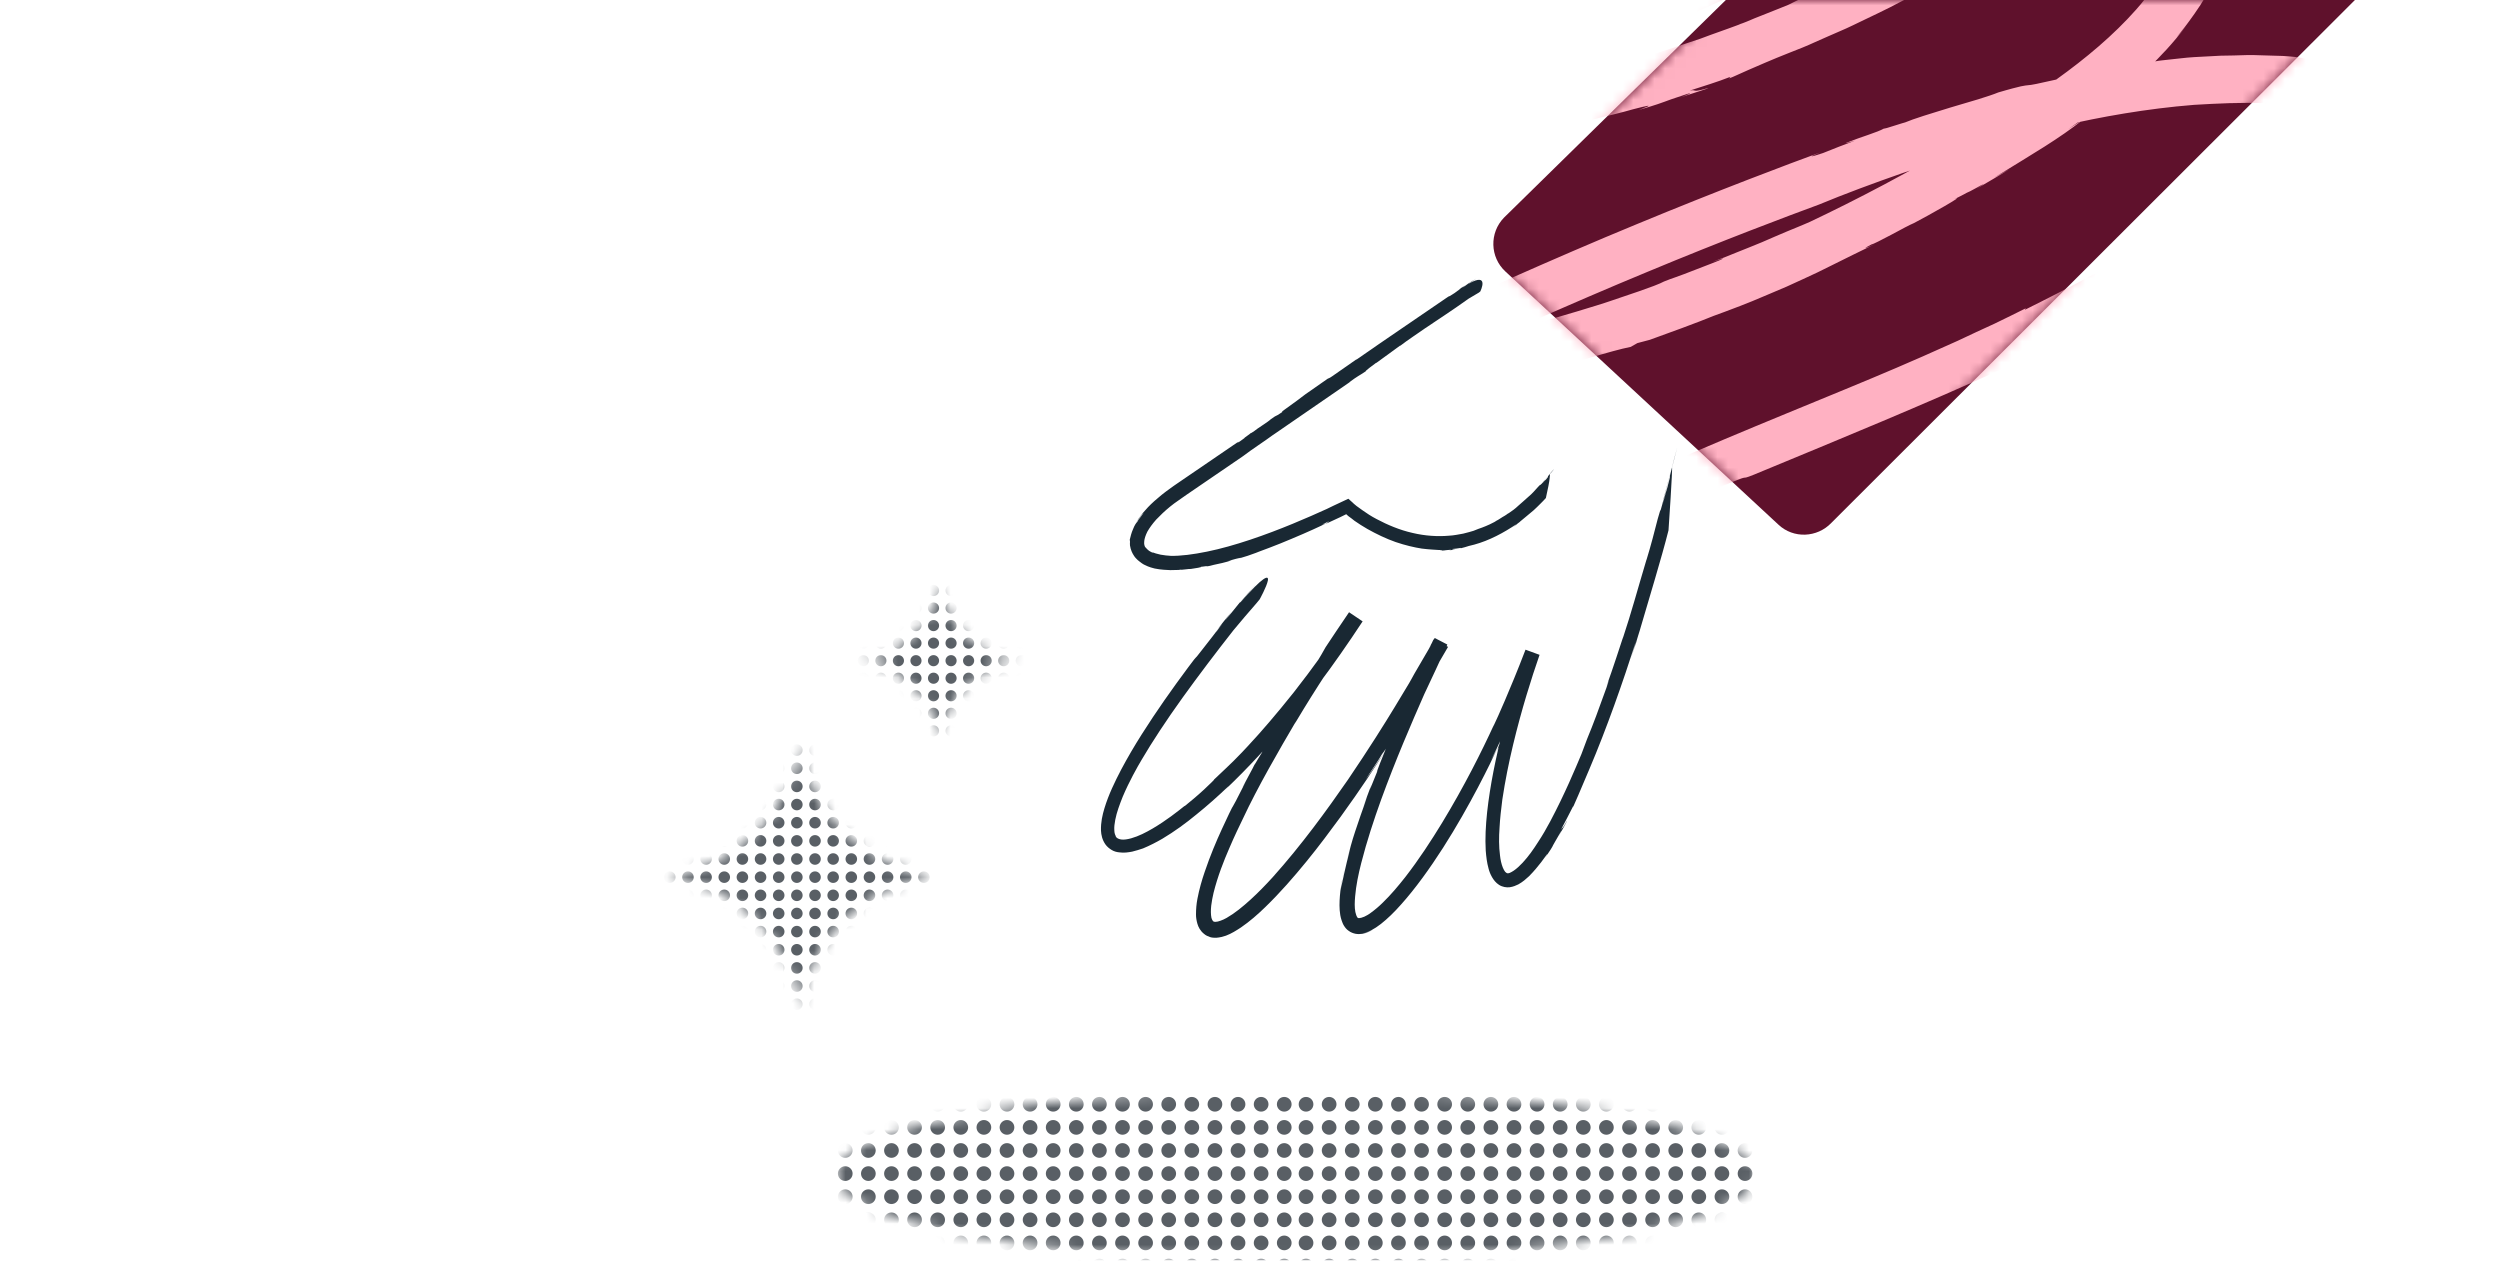 <svg width="238" height="120" viewBox="0 0 238 120" fill="none" xmlns="http://www.w3.org/2000/svg">
<path d="M119.518 55.655C118.983 56.257 118.092 57.326 117.267 58.351C117.936 57.571 118.626 56.747 119.518 55.655Z" fill="#192833"/>
<path d="M159.399 43.67C159.31 43.982 159.221 44.361 159.132 44.717C159.221 44.361 159.31 44.004 159.399 43.67Z" fill="#192833"/>
<path d="M125.199 63.276L125.132 63.476C123.461 66.105 124.575 64.211 123.06 66.662C122.793 67.152 122.169 68.177 121.545 69.202C120.944 70.205 120.342 71.23 120.119 71.675C120.119 71.675 120.075 71.742 120.008 71.853C119.941 71.965 119.852 72.121 119.763 72.254C119.585 72.544 119.429 72.834 119.429 72.789C119.25 73.19 118.738 74.082 118.337 74.861C118.203 75.151 118.448 74.661 118.582 74.438C118.27 75.04 117.958 75.663 117.646 76.265C117.267 76.978 117.156 77.156 117.557 76.354C117.245 76.956 116.822 77.847 116.309 78.961C115.797 80.075 115.218 81.434 114.683 83.016C114.416 83.796 114.17 84.642 113.992 85.578C113.903 86.046 113.859 86.536 113.859 87.071C113.859 87.338 113.903 87.628 113.992 87.94C114.081 88.252 114.26 88.608 114.616 88.898C114.794 89.054 114.995 89.143 115.195 89.21C115.396 89.276 115.596 89.276 115.775 89.276C116.131 89.254 116.443 89.165 116.71 89.076C117.245 88.875 117.691 88.586 118.136 88.296C118.983 87.717 119.74 87.049 120.453 86.358C121.879 84.976 123.172 83.484 124.375 82.013C125.578 80.543 126.647 79.094 127.628 77.758C129.566 75.084 131.036 72.834 131.794 71.608C131.371 72.21 130.413 73.703 129.989 74.237C130.814 72.968 131.237 72.366 131.571 71.787C131.95 71.341 133.398 68.979 134.044 68.044L134.245 67.642L134.668 67.019C136.228 64.39 136.495 63.877 136.673 63.61C136.829 63.343 136.852 63.32 137.854 61.582L136.473 60.869C136.361 61.092 136.183 61.471 135.983 61.917C134.534 65.036 133.933 66.551 133.153 68.289C133.264 68.021 133.599 67.353 133.242 68.155C133.153 68.289 132.329 70.338 132.15 70.74C131.816 71.542 130.769 74.171 131.17 73.302C130.97 73.747 130.078 76.087 130.569 74.683C130.257 75.485 129.989 76.243 129.789 76.844L130.168 75.819C129.677 77.178 129.321 78.226 129.009 79.161C128.697 80.097 128.474 80.944 128.251 81.857C128.341 81.523 128.452 81.166 128.541 80.832C128.073 82.503 127.806 83.951 127.65 84.62C127.739 84.018 127.828 83.417 127.962 82.838C127.806 83.55 127.694 84.197 127.605 84.82C127.538 85.444 127.494 86.024 127.538 86.647C127.561 86.959 127.605 87.271 127.717 87.606C127.784 87.784 127.828 87.94 127.94 88.118C128.051 88.296 128.185 88.474 128.385 88.608C128.586 88.764 128.831 88.853 129.054 88.898C129.276 88.942 129.521 88.92 129.7 88.898C130.101 88.831 130.413 88.675 130.702 88.497C130.413 88.653 130.101 88.809 129.7 88.875C130.234 88.764 130.836 88.452 131.46 87.962C132.084 87.472 132.73 86.848 133.398 86.09C134.735 84.598 136.116 82.682 137.386 80.699C139.926 76.733 141.954 72.544 142.533 71.274L141.931 72.41C142.288 71.698 142.622 70.962 142.956 70.249C142.845 70.517 142.578 71.341 142.466 71.564C143.179 70.116 144.783 66.729 146.41 62.407L145.34 62.006C143.758 66.64 142.132 72.254 141.575 77.312C141.441 78.582 141.374 79.807 141.441 80.966C141.486 81.545 141.553 82.125 141.709 82.682C141.775 82.949 141.887 83.239 142.043 83.506C142.199 83.773 142.399 84.041 142.711 84.241C143.023 84.442 143.424 84.508 143.736 84.464C144.048 84.419 144.315 84.308 144.538 84.197C144.984 83.951 145.296 83.662 145.563 83.417C146.098 82.882 146.454 82.414 146.722 82.08C147.301 81.3 147.345 81.211 147.279 81.367C147.212 81.501 146.967 81.857 146.967 81.857C147.301 81.367 147.501 81.055 147.635 80.855C147.769 80.654 147.813 80.543 147.858 80.454C147.969 80.275 148.036 80.119 148.549 79.25C148.816 78.783 148.526 79.362 148.37 79.629C148.816 78.872 149.195 78.159 149.195 78.092C148.682 79.05 148.838 78.627 148.593 79.005C148.994 78.248 149.395 77.49 149.774 76.733L149.752 76.844C149.997 76.332 150.331 75.507 151.311 73.213C152.96 69.336 154.475 65.013 155.767 60.981C155.767 61.048 155.5 61.894 155.233 62.741C155.411 62.206 155.678 61.382 155.856 60.892C155.522 61.85 156.369 59.198 156.124 59.956C156.993 56.97 158.174 53.138 158.842 50.487C158.842 50.353 158.953 48.883 159.042 47.412C159.087 46.677 159.132 45.964 159.154 45.429C159.176 44.895 159.198 44.538 159.176 44.516C159.399 43.691 159.599 42.889 159.666 42.622C159.599 42.823 159.176 44.449 158.976 45.296V45.452C158.485 47.435 158.842 45.897 158.329 47.836C158.263 47.925 158.731 46.165 159.132 44.605C158.775 46.009 158.374 47.39 158.263 47.969C157.906 49.284 158.263 47.813 157.817 49.395C157.527 50.532 157.149 52.002 156.748 53.294V53.272C155.812 56.391 155.389 58.062 154.453 60.892L154.542 60.58C154.208 61.582 153.584 63.543 152.938 65.325C153.116 64.813 153.294 64.39 152.938 65.459C152.202 67.509 151.69 68.912 151.088 70.361L150.554 71.787C149.952 73.213 148.994 75.53 147.591 78.181C147.234 78.849 146.855 79.518 146.41 80.186C145.986 80.855 145.518 81.523 144.961 82.125C144.694 82.414 144.404 82.682 144.115 82.882C143.981 82.971 143.825 83.06 143.714 83.105C143.602 83.149 143.513 83.15 143.469 83.127C143.424 83.105 143.38 83.083 143.29 82.993C143.224 82.904 143.135 82.771 143.068 82.592C142.934 82.258 142.845 81.857 142.8 81.434C142.689 80.587 142.689 79.696 142.756 78.805C142.8 77.914 142.912 77 143.023 76.109C143.29 74.327 143.647 72.566 144.048 70.895C144.85 67.553 145.786 64.59 146.566 62.34L145.229 61.85C144.404 64.011 143.758 65.526 143.268 66.684C142.778 67.843 142.422 68.601 142.132 69.224L142.243 68.957C141.04 71.586 139.391 74.861 137.297 78.315C136.25 80.03 135.091 81.813 133.777 83.506C133.108 84.353 132.418 85.177 131.66 85.912C131.282 86.291 130.88 86.625 130.479 86.915C130.279 87.071 130.056 87.182 129.878 87.271C129.677 87.36 129.477 87.405 129.388 87.405C129.343 87.405 129.299 87.405 129.276 87.383C129.254 87.383 129.232 87.36 129.209 87.316C129.143 87.227 129.076 87.026 129.031 86.826C128.942 86.38 128.964 85.868 129.009 85.333C129.098 84.286 129.321 83.216 129.588 82.169C130.123 80.075 130.791 78.047 131.482 76.131C132.886 72.277 134.378 68.846 135.582 66.105C136.228 64.724 137.074 62.941 137.787 61.36L136.584 60.736C136.384 61.07 136.205 61.404 136.027 61.716C136.584 60.78 136.406 61.114 135.983 61.85C134.49 64.412 134.445 64.479 134.401 64.59C134.356 64.679 134.312 64.791 132.752 67.353C131.861 68.823 130.301 71.319 128.318 74.237C126.313 77.134 123.885 80.476 121.166 83.506C120.476 84.263 119.785 84.976 119.05 85.645C118.315 86.313 117.557 86.937 116.777 87.383C116.577 87.494 116.398 87.583 116.198 87.65C116.02 87.717 115.841 87.761 115.708 87.761C115.574 87.761 115.53 87.739 115.485 87.695C115.44 87.65 115.374 87.539 115.329 87.383C115.262 87.049 115.262 86.647 115.307 86.224C115.351 85.823 115.44 85.4 115.53 84.999C115.931 83.394 116.51 81.946 117.022 80.766C117.535 79.562 118.003 78.604 118.337 77.914C119.718 74.95 121.768 71.408 123.394 68.645L123.238 68.935C123.639 68.266 124.464 66.885 125.578 65.147C126.692 63.409 128.073 61.293 129.544 59.132L128.519 58.441C126.803 61.07 124.887 63.721 123.172 65.905C121.456 68.066 119.963 69.759 119.228 70.561L119.585 70.16C118.426 71.452 117.891 71.987 117.423 72.455C116.955 72.923 116.532 73.302 115.552 74.237C115.708 74.126 115.24 74.594 114.616 75.173C113.992 75.752 113.212 76.399 112.767 76.755L112.789 76.71C112.121 77.245 111.029 78.114 109.737 78.872C109.091 79.25 108.4 79.607 107.687 79.807C107.353 79.897 106.996 79.963 106.729 79.919C106.462 79.874 106.306 79.785 106.194 79.607C106.217 79.607 106.239 79.629 106.261 79.651C106.172 79.54 106.083 79.317 106.083 79.028C106.061 78.738 106.105 78.404 106.172 78.047C106.306 77.334 106.595 76.577 106.885 75.842C107.509 74.371 108.266 73.034 108.69 72.321C109.67 70.65 111.029 68.578 112.566 66.439C114.104 64.3 115.797 62.072 117.423 60.001C118.136 59.132 118.872 58.285 119.607 57.438L119.919 57.059C119.919 57.059 120.587 55.856 120.699 55.277C120.81 54.72 120.32 54.787 118.047 57.394L118.092 57.282L117.223 58.352C116.176 59.622 115.752 60.246 115.797 60.134L117.201 58.374C116.153 59.666 116.866 58.753 117.245 58.24C116.8 58.775 116.398 59.288 116.042 59.733C115.841 60.001 116.198 59.555 116.376 59.354C115.841 60.067 115.084 61.048 114.416 61.894C113.391 63.231 114.304 61.939 113.123 63.521C111.564 65.615 110.071 67.732 108.69 69.915C107.999 71.007 107.331 72.143 106.729 73.279C106.127 74.438 105.548 75.619 105.147 76.933C104.947 77.602 104.791 78.27 104.813 79.072C104.835 79.473 104.924 79.941 105.236 80.387C105.392 80.609 105.615 80.788 105.838 80.921C106.061 81.055 106.306 81.122 106.551 81.144C107.019 81.211 107.397 81.144 107.776 81.077C108.155 80.988 108.489 80.877 108.823 80.766C109.469 80.498 110.071 80.186 110.65 79.852C111.809 79.161 112.878 78.382 113.903 77.535C114.928 76.71 115.931 75.819 116.889 74.906C117.067 74.75 116.866 74.95 116.644 75.173C118.961 72.968 120.877 70.851 122.726 68.623C123.261 67.999 123.394 67.843 123.573 67.665C123.461 67.776 124.375 66.662 125.622 65.013C126.87 63.365 128.407 61.159 129.722 59.154L128.43 58.285C127.561 59.555 126.781 60.736 126.202 61.605C125.6 62.696 125.221 63.253 125.199 63.276Z" fill="#192833"/>
<path d="M140.55 26.515C140.305 26.648 139.926 26.893 139.57 27.139C139.86 26.983 140.172 26.782 140.55 26.515Z" fill="#192833"/>
<path d="M147.769 44.852C147.702 44.941 147.635 45.03 147.546 45.119C147.613 45.03 147.702 44.941 147.769 44.852Z" fill="#192833"/>
<path d="M122.08 39.147L122.058 39.236C121.211 39.816 121.768 39.348 120.988 39.905C120.721 40.172 119.674 40.796 119.429 41.019C119.429 41.019 119.05 41.286 119.05 41.242C118.961 41.353 118.649 41.531 118.426 41.71C118.337 41.776 118.493 41.665 118.56 41.643L118.003 42.044C117.78 42.178 117.713 42.2 117.936 42.022C117.201 42.512 115.084 43.982 112.945 45.43C112.41 45.809 111.876 46.143 111.341 46.544C110.806 46.923 110.316 47.324 109.893 47.703C109.024 48.483 108.422 49.263 108.155 49.753C108.311 49.508 108.69 48.973 108.89 48.817C108.556 49.263 108.378 49.463 108.266 49.686C108.177 49.753 107.999 50.02 107.865 50.377C107.709 50.711 107.62 51.112 107.553 51.379C107.553 51.446 107.576 51.513 107.576 51.58C107.576 51.691 107.553 51.825 107.576 51.936C107.642 52.359 107.798 52.671 107.932 52.872C107.999 52.983 108.066 53.072 108.133 53.139C108.199 53.206 108.244 53.251 108.311 53.318C108.511 53.496 108.578 53.518 108.623 53.563C108.667 53.607 108.712 53.629 108.89 53.741C109.068 53.83 109.358 53.986 109.915 54.12C110.561 54.253 111.029 54.253 111.408 54.276C111.786 54.276 112.098 54.253 112.433 54.253C112.321 54.253 112.076 54.253 112.388 54.231C112.455 54.276 113.212 54.142 113.368 54.164C113.524 54.142 113.836 54.097 114.059 54.053C114.282 54.008 114.46 53.964 114.282 53.964C114.46 53.964 115.284 53.808 114.794 53.941C115.084 53.897 115.351 53.83 115.552 53.785L115.195 53.852C116.153 53.652 116.666 53.54 117.267 53.34L116.911 53.407C117.468 53.251 117.936 53.117 118.159 53.095L117.602 53.273C118.515 53.006 119.072 52.827 119.83 52.538L119.562 52.627C120.03 52.449 121.523 51.914 122.971 51.29C124.419 50.688 125.823 50.042 126.246 49.819L125.845 49.953L126.558 49.597C126.469 49.641 126.246 49.864 126.179 49.886C126.38 49.797 126.692 49.641 127.093 49.463C127.405 49.329 127.761 49.151 128.162 48.951C128.185 48.973 128.207 48.995 128.229 49.017C128.274 49.062 128.341 49.107 128.385 49.151C128.563 49.285 128.764 49.419 128.942 49.575C129.321 49.842 129.744 50.109 130.168 50.354C131.036 50.844 131.972 51.29 132.863 51.602C133.777 51.914 134.646 52.114 135.359 52.226C136.072 52.315 136.651 52.337 136.963 52.359C137.631 52.359 137.074 52.426 137.074 52.426C137.475 52.404 137.564 52.404 137.631 52.382C137.698 52.382 137.765 52.359 138.099 52.337C138.277 52.315 138.055 52.359 137.966 52.382C138.277 52.359 138.545 52.337 138.567 52.315C138.188 52.337 138.344 52.27 138.188 52.27L138.634 52.226L139.08 52.159L139.035 52.203C139.124 52.181 139.258 52.137 139.458 52.092C139.659 52.025 139.948 51.936 140.349 51.847C141.753 51.468 143.179 50.711 144.382 49.886C144.382 49.909 144.137 50.109 143.87 50.265C143.959 50.221 144.048 50.154 144.159 50.087C144.271 50.02 144.36 49.953 144.427 49.909C144.115 50.087 144.917 49.53 144.672 49.686C145.095 49.352 145.541 48.951 146.009 48.572C146.231 48.371 146.432 48.171 146.632 47.97C146.833 47.77 147.011 47.592 147.167 47.413C147.167 47.369 147.301 46.789 147.412 46.255C147.524 45.72 147.568 45.163 147.546 45.141C147.724 44.94 147.902 44.717 147.947 44.651C147.88 44.695 147.546 45.118 147.368 45.341V45.408C147.167 45.675 147.145 45.698 147.1 45.72C147.056 45.742 147.056 45.765 146.833 46.01C146.811 46.01 146.9 45.898 147.033 45.742C147.167 45.564 147.323 45.364 147.501 45.163C147.345 45.341 147.189 45.52 147.078 45.675C146.944 45.831 146.833 45.943 146.788 46.032C146.476 46.344 146.788 45.965 146.432 46.344C146.298 46.477 146.165 46.656 146.009 46.812C145.853 46.968 145.697 47.146 145.518 47.28C145.14 47.636 144.828 47.881 144.538 48.148L144.315 48.349C144.248 48.416 144.159 48.46 144.093 48.527C143.937 48.639 143.758 48.772 143.558 48.906L143.625 48.839C143.558 48.884 143.469 48.951 143.38 49.017C143.29 49.084 143.157 49.151 143.045 49.218C142.8 49.374 142.555 49.552 142.266 49.664C142.422 49.597 142.555 49.552 142.243 49.708C141.931 49.864 141.686 49.998 141.441 50.087C141.196 50.176 140.973 50.287 140.728 50.354L140.283 50.532C140.038 50.622 139.703 50.688 139.302 50.8C138.901 50.867 138.433 50.978 137.921 51C136.896 51.09 135.671 51.023 134.468 50.733C133.264 50.466 132.061 49.953 131.059 49.419C130.546 49.151 130.101 48.861 129.7 48.572C129.499 48.438 129.321 48.304 129.143 48.171C129.098 48.126 129.054 48.104 129.009 48.059C128.92 47.993 128.853 47.926 128.786 47.859C128.63 47.725 128.497 47.592 128.363 47.48C127.071 48.082 126.558 48.327 126.202 48.505L126.291 48.461C124.531 49.263 121.835 50.443 119.027 51.379C117.624 51.847 116.22 52.248 114.906 52.515C113.591 52.783 112.388 52.939 111.452 52.916C111.163 52.894 110.828 52.872 110.494 52.805C110.16 52.738 109.87 52.649 109.648 52.538C109.893 52.649 109.804 52.649 109.603 52.56C109.425 52.471 109.336 52.404 109.269 52.337C109.202 52.27 109.157 52.226 109.135 52.203C109.091 52.137 109.091 52.137 109.068 52.137C109.068 52.137 109.046 52.114 109.001 52.047C108.979 51.981 108.89 51.847 108.935 51.49C108.957 51.29 109.046 50.978 109.224 50.622C109.425 50.265 109.714 49.864 110.071 49.463C110.45 49.062 110.895 48.639 111.385 48.238C111.631 48.037 111.898 47.837 112.165 47.658C112.433 47.458 112.722 47.28 112.99 47.079C115.262 45.52 117.49 44.004 118.337 43.425C119.206 42.757 120.364 42.022 121.233 41.375L121.144 41.442C122.102 40.774 127.472 37.075 128.586 36.318L128.43 36.407C129.365 35.716 129.276 35.85 130.034 35.337C129.9 35.36 130.702 34.758 131.014 34.535V34.558C131.482 34.224 132.529 33.444 133.309 32.887L133.287 32.931C133.911 32.441 135.158 31.617 135.626 31.282C136.718 30.547 138.389 29.456 139.815 28.431L140.795 27.851L140.929 27.74C140.929 27.74 141.842 25.869 139.815 27.005L139.837 26.96L139.458 27.228C138.99 27.517 138.812 27.695 138.834 27.651L139.458 27.228C139.013 27.54 139.302 27.294 139.481 27.161C139.302 27.294 139.102 27.406 138.946 27.517C138.857 27.584 139.013 27.473 139.102 27.428C138.857 27.606 138.545 27.874 138.233 28.052C137.765 28.364 138.166 28.03 137.631 28.408C134.779 30.369 131.994 32.241 129.12 34.246C129.054 34.29 129.12 34.224 129.209 34.157C128.341 34.758 127.583 35.293 126.781 35.85C126.558 35.984 126.491 36.028 126.402 36.05C126.469 36.006 125.377 36.763 124.263 37.543C123.261 38.323 122.124 39.103 122.08 39.147Z" fill="#192833"/>
<path d="M224.189 0L174.349 49.774C172.99 51.2 170.739 51.289 169.313 49.952L143.313 25.845C141.842 24.486 141.775 22.169 143.179 20.72L164.3 0H224.189Z" fill="#5F112C"/>
<mask id="mask0_6548_133221" style="mask-type:luminance" maskUnits="userSpaceOnUse" x="142" y="0" width="83" height="51">
<path d="M224.189 0L174.349 49.774C172.99 51.2 170.739 51.289 169.313 49.952L143.313 25.845C141.842 24.486 141.775 22.169 143.179 20.72L164.3 0H224.189Z" fill="white"/>
</mask>
<g mask="url(#mask0_6548_133221)">
<path d="M152.826 51.044C153.428 50.844 154.23 50.51 155.121 50.131C156.012 49.752 157.015 49.351 157.973 48.928C156.458 49.485 154.876 50.109 152.826 51.044Z" fill="#FFB1C2"/>
<path d="M158.018 48.928C158.018 48.928 158.04 48.928 158.04 48.905C158.018 48.928 157.995 48.928 157.973 48.928C157.995 48.95 157.995 48.928 158.018 48.928Z" fill="#FFB1C2"/>
<path d="M196.517 7.22L196.25 7.465C193.777 8.022 193.42 8.088 193.086 8.111C192.93 8.133 192.774 8.133 192.373 8.222C192.172 8.267 191.927 8.334 191.571 8.423C191.214 8.512 190.791 8.645 190.234 8.801C189.811 8.98 189.12 9.202 188.34 9.448C187.538 9.693 186.625 9.96 185.711 10.227C184.798 10.517 183.884 10.784 183.127 11.029C182.369 11.274 181.723 11.497 181.367 11.653C181.367 11.653 181.255 11.676 181.055 11.742C180.854 11.809 180.587 11.898 180.342 11.965C179.829 12.143 179.317 12.277 179.361 12.233C179.05 12.411 178.515 12.611 177.869 12.834C177.223 13.057 176.51 13.302 175.841 13.569C175.373 13.77 176.22 13.48 176.599 13.391L175.061 13.97L173.546 14.572C172.343 14.973 172.009 15.018 173.301 14.505C170.427 15.552 163.609 18.114 155.811 21.345C151.912 22.949 147.746 24.754 143.669 26.559C141.641 27.472 139.636 28.363 137.675 29.277C137.43 29.388 137.185 29.5 136.94 29.611C136.673 29.745 136.383 29.878 136.116 30.012C135.559 30.302 135.024 30.636 134.467 31.037C133.91 31.46 133.331 31.928 132.774 32.686C132.707 32.775 132.64 32.886 132.573 32.998C132.507 33.109 132.44 33.22 132.373 33.332C132.306 33.465 132.261 33.599 132.195 33.711C132.172 33.777 132.15 33.844 132.105 33.911L132.039 34.134C131.994 34.29 131.95 34.423 131.927 34.579C131.905 34.735 131.883 34.914 131.883 35.07C131.86 35.226 131.86 35.404 131.883 35.56C131.883 35.716 131.905 35.894 131.927 36.05L132.306 38.724L135.046 38.189C141.263 36.986 146.231 35.649 148.704 34.914C148.414 34.958 148.013 35.07 147.59 35.181C147.145 35.292 146.654 35.426 146.186 35.538C145.206 35.783 144.248 36.005 143.713 36.05C144.894 35.693 145.763 35.493 146.476 35.315C147.189 35.136 147.724 34.98 148.236 34.802C148.481 34.802 148.927 34.713 149.484 34.579C150.041 34.446 150.732 34.267 151.422 34.045C152.113 33.844 152.848 33.621 153.517 33.443C154.185 33.265 154.787 33.109 155.254 33.02L155.878 32.663L157.059 32.351C162.139 30.524 162.696 30.235 163.119 30.079C163.342 29.99 163.52 29.923 164.211 29.678C164.545 29.544 165.035 29.366 165.681 29.121C166.328 28.876 167.197 28.519 168.288 28.051C168.934 27.784 169.514 27.539 170.071 27.294C170.628 27.049 171.14 26.804 171.63 26.581C172.611 26.135 173.457 25.734 174.237 25.333C175.797 24.553 177.067 23.93 178.448 23.261C178.047 23.462 176.911 23.93 178.181 23.261C178.314 23.261 179.161 22.816 180.052 22.348C180.498 22.125 180.943 21.858 181.344 21.657C181.723 21.456 182.057 21.3 182.213 21.234C183.461 20.588 187.427 18.36 186.001 18.983C186.179 18.917 186.536 18.716 186.937 18.515C187.137 18.404 187.338 18.293 187.56 18.204C187.761 18.092 187.962 17.981 188.14 17.892C188.853 17.491 189.209 17.312 188.184 17.959C189.365 17.268 190.524 16.599 191.348 16.065C190.836 16.377 190.323 16.644 189.811 16.934C193.754 14.505 195.938 13.258 198.344 11.364C197.854 11.676 197.386 11.988 196.896 12.299C199.191 10.717 201.04 9.247 201.998 8.668C201.619 8.98 201.263 9.292 200.884 9.604L199.748 10.495C201.619 9.091 203.067 7.866 204.382 6.618C205.696 5.37 206.877 4.1 208.125 2.474C207.813 2.853 207.523 3.231 207.189 3.588C207.39 3.343 207.635 3.009 207.947 2.63C208.103 2.452 208.236 2.229 208.415 2.006C208.571 1.783 208.749 1.538 208.927 1.293C209.105 1.026 209.284 0.758 209.484 0.469C209.573 0.335 209.662 0.157 209.774 0.001C209.863 -0.155 209.974 -0.333 210.063 -0.489C210.442 -1.18 210.799 -1.96 211.11 -2.806C211.422 -3.653 211.667 -4.611 211.779 -5.681C211.89 -6.75 211.846 -7.953 211.422 -9.179C211.311 -9.49 211.177 -9.78 211.021 -10.092C210.843 -10.382 210.687 -10.671 210.487 -10.939L210.152 -11.34C210.041 -11.473 209.93 -11.607 209.818 -11.719L209.439 -12.053C209.306 -12.164 209.194 -12.275 209.061 -12.365L208.66 -12.632L208.236 -12.855C208.103 -12.944 207.947 -13.011 207.813 -13.055C207.679 -13.1 207.523 -13.189 207.39 -13.233C206.833 -13.456 206.253 -13.612 205.696 -13.724C204.582 -13.947 203.535 -13.991 202.51 -13.969C201.508 -13.969 200.55 -13.88 199.636 -13.79C197.832 -13.568 196.138 -13.367 194.601 -13.122C191.526 -12.654 189.165 -12.142 188.073 -11.874C188.764 -11.963 189.432 -12.053 190.123 -12.142C189.499 -12.008 188.875 -11.874 188.251 -11.719C187.627 -11.562 187.003 -11.451 186.38 -11.295C186.825 -11.406 188.117 -12.053 188.496 -12.097C187.984 -11.986 187.338 -11.874 186.602 -11.719C185.845 -11.54 184.976 -11.362 184.018 -11.139C183.06 -10.916 181.99 -10.627 180.854 -10.359C180.275 -10.226 179.696 -10.047 179.094 -9.869C178.493 -9.691 177.869 -9.535 177.223 -9.335C176.599 -9.134 175.93 -8.933 175.262 -8.733C174.928 -8.622 174.593 -8.532 174.259 -8.421C173.925 -8.31 173.591 -8.198 173.234 -8.087C172.544 -7.864 171.853 -7.619 171.14 -7.374C170.427 -7.129 169.736 -6.861 169.001 -6.594C166.149 -5.525 163.186 -4.322 160.29 -2.985C157.393 -1.648 154.541 -0.222 151.912 1.271C151.578 1.449 151.244 1.627 150.91 1.828C150.576 2.006 150.264 2.207 149.93 2.407C149.774 2.496 149.595 2.608 149.439 2.697L149.306 2.786L149.105 2.897L148.726 3.142C148.459 3.298 148.236 3.477 147.969 3.655C147.724 3.833 147.501 4.011 147.256 4.189C145.451 5.615 144.226 7.197 143.981 8.49C143.914 8.824 143.869 9.136 143.914 9.514C143.958 9.871 144.114 10.272 144.337 10.584C144.56 10.896 144.827 11.096 145.095 11.274C145.362 11.453 145.652 11.586 145.941 11.676C146.543 11.876 147.189 11.988 147.88 11.988C148.214 11.988 148.57 11.965 148.949 11.943C149.328 11.898 149.707 11.832 150.085 11.765C150.865 11.586 151.623 11.386 152.313 11.208C152.804 11.096 153.272 10.963 153.695 10.873C154.408 10.695 155.009 10.539 155.455 10.406C158.44 9.626 156.034 10.45 156.012 10.472C157.817 9.938 158.195 9.782 158.507 9.67C158.819 9.559 159.064 9.448 160.579 8.957C161.404 8.712 160.446 9.113 159.978 9.269C161.292 8.824 162.54 8.467 162.629 8.378C160.958 8.868 161.604 8.49 160.869 8.623L162.807 7.999C163.453 7.799 164.1 7.554 164.746 7.309L164.612 7.465C165.035 7.309 165.57 7.041 166.439 6.663C167.33 6.284 168.556 5.727 170.427 4.992C170.828 4.836 171.207 4.68 171.608 4.524C172.009 4.368 172.388 4.189 172.789 4.011C173.569 3.655 174.371 3.321 175.173 2.964C175.975 2.63 176.755 2.229 177.557 1.85C178.359 1.471 179.139 1.093 179.941 0.692C180.721 0.29 181.5 -0.133 182.28 -0.534C182.681 -0.734 183.06 -0.935 183.461 -1.158L184.04 -1.47C184.241 -1.581 184.419 -1.692 184.62 -1.804C185.377 -2.227 186.135 -2.673 186.892 -3.096C187.271 -3.319 187.65 -3.519 188.028 -3.742C188.407 -3.965 188.764 -4.188 189.12 -4.411C189.098 -4.366 188.786 -4.143 188.318 -3.831C187.85 -3.519 187.249 -3.163 186.625 -2.806C187.026 -3.029 187.516 -3.319 188.028 -3.586C188.519 -3.876 188.986 -4.166 189.365 -4.366C187.917 -3.586 191.771 -5.926 190.657 -5.28C191.17 -5.636 191.727 -5.97 192.262 -6.371C192.796 -6.75 193.376 -7.129 193.933 -7.53C194.512 -7.909 195.091 -8.31 195.67 -8.688C196.25 -9.089 196.807 -9.49 197.386 -9.892C197.943 -10.293 198.522 -10.694 199.079 -11.095C199.369 -11.295 199.636 -11.496 199.904 -11.696C200.171 -11.897 200.438 -12.097 200.683 -12.298C201.196 -12.699 201.686 -13.078 202.176 -13.456C202.421 -13.634 202.644 -13.835 202.867 -14.013C203.09 -14.191 203.312 -14.392 203.513 -14.57C203.558 -14.682 203.892 -15.283 204.337 -16.13C204.783 -16.977 205.407 -18.068 205.942 -19.182C206.476 -20.296 207.011 -21.388 207.367 -22.212C207.724 -23.059 207.924 -23.638 207.88 -23.683C208.838 -24.596 209.796 -25.51 210.108 -25.755C209.818 -25.554 207.924 -23.794 206.944 -22.814L206.855 -22.547C204.516 -20.385 206.231 -22.123 203.914 -20.051C203.825 -20.029 204.293 -20.519 205.028 -21.21C205.407 -21.544 205.83 -21.945 206.298 -22.368C206.521 -22.569 206.766 -22.792 206.989 -22.992C207.211 -23.215 207.457 -23.438 207.679 -23.661C206.877 -22.858 205.986 -22.168 205.273 -21.522C204.56 -20.898 203.959 -20.341 203.647 -20.007C201.976 -18.692 203.736 -20.274 201.731 -18.67C200.371 -17.467 198.5 -15.952 196.807 -14.704L196.829 -14.748C195.782 -14.036 194.846 -13.389 193.999 -12.766C193.777 -12.61 193.576 -12.454 193.376 -12.32C193.175 -12.186 192.975 -12.03 192.752 -11.897C192.351 -11.629 191.95 -11.34 191.571 -11.072C191.17 -10.805 190.791 -10.538 190.412 -10.27C190.011 -10.003 189.633 -9.713 189.209 -9.468C188.363 -8.933 187.471 -8.399 186.469 -7.819L186.87 -8.109C186.513 -7.909 186.068 -7.641 185.578 -7.352C185.065 -7.062 184.508 -6.728 183.907 -6.394C183.305 -6.059 182.659 -5.681 182.013 -5.324C181.344 -4.99 180.676 -4.633 180.008 -4.299C180.765 -4.678 181.456 -4.945 179.874 -4.099C179.495 -3.898 179.116 -3.72 178.76 -3.542C178.403 -3.363 178.069 -3.185 177.735 -3.029C177.067 -2.717 176.443 -2.405 175.841 -2.138C175.24 -1.871 174.683 -1.581 174.103 -1.314C173.524 -1.069 172.967 -0.824 172.388 -0.601L170.227 0.469C169.536 0.758 168.712 1.07 167.776 1.449C167.308 1.627 166.818 1.828 166.305 2.051C166.172 2.095 166.038 2.162 165.904 2.207C165.771 2.251 165.637 2.296 165.503 2.363C165.236 2.452 164.946 2.563 164.657 2.674C164.077 2.875 163.476 3.098 162.852 3.321C162.54 3.432 162.228 3.543 161.894 3.677C161.582 3.788 161.248 3.9 160.891 4.011C160.223 4.234 159.532 4.457 158.819 4.702C158.106 4.925 157.371 5.192 156.636 5.393C155.878 5.615 155.121 5.838 154.319 6.061C153.918 6.172 153.539 6.284 153.138 6.395C152.737 6.507 152.336 6.596 151.912 6.707L151.667 6.774H151.645L151.601 6.796L151.511 6.819C151.445 6.841 151.378 6.863 151.311 6.863C151.266 6.863 151.244 6.863 151.199 6.841C151.177 6.819 151.155 6.774 151.177 6.752C151.199 6.685 151.244 6.64 151.311 6.573C151.378 6.507 151.422 6.484 151.489 6.44L151.511 6.417L151.601 6.351L152.158 6.016C152.536 5.794 152.937 5.571 153.338 5.348C159.733 1.694 166.528 -1.247 172.455 -3.341C178.381 -5.413 183.416 -6.661 186.335 -7.307L185.889 -7.196C186.446 -7.329 187.026 -7.441 187.605 -7.574C188.207 -7.686 188.808 -7.819 189.432 -7.931C189.744 -7.998 190.056 -8.065 190.39 -8.131C190.724 -8.198 191.036 -8.243 191.37 -8.31C192.039 -8.421 192.707 -8.532 193.398 -8.644C194.089 -8.755 194.801 -8.844 195.514 -8.956C195.871 -9 196.227 -9.067 196.606 -9.112C196.985 -9.156 197.341 -9.201 197.72 -9.245C198.455 -9.335 199.235 -9.424 199.993 -9.49C200.75 -9.557 201.486 -9.602 202.221 -9.624C202.934 -9.646 203.647 -9.602 204.293 -9.513C204.939 -9.424 205.518 -9.245 205.964 -9.023C206.053 -8.956 206.187 -8.911 206.276 -8.844C206.32 -8.8 206.365 -8.777 206.409 -8.755C206.454 -8.711 206.476 -8.688 206.521 -8.644C206.565 -8.599 206.61 -8.577 206.632 -8.532C206.677 -8.488 206.699 -8.466 206.721 -8.421C206.744 -8.376 206.788 -8.354 206.833 -8.31C206.855 -8.265 206.877 -8.22 206.9 -8.176C207.1 -7.842 207.234 -7.418 207.256 -6.861C207.278 -6.304 207.167 -5.658 206.989 -4.99C206.81 -4.322 206.499 -3.653 206.164 -2.985C205.986 -2.65 205.808 -2.339 205.585 -2.004C205.362 -1.67 205.139 -1.336 204.894 -1.002C204.649 -0.668 204.404 -0.356 204.159 -0.044L203.78 0.424L203.379 0.892C201.196 3.365 198.545 5.571 195.782 7.554C193.019 9.537 190.145 11.341 187.382 13.035C181.835 16.377 176.576 19.095 172.299 21.122C171.964 21.278 171.608 21.412 171.251 21.568C170.873 21.724 170.516 21.88 170.115 22.036C169.335 22.37 168.533 22.704 167.731 23.061C166.907 23.395 166.105 23.729 165.303 24.041C164.902 24.197 164.523 24.353 164.144 24.509C163.765 24.642 163.387 24.799 163.03 24.932C164.634 24.353 164.122 24.642 162.874 25.11C161.782 25.534 160.958 25.846 160.334 26.091C159.71 26.314 159.265 26.492 158.975 26.581C158.374 26.804 158.307 26.848 158.218 26.893C158.062 26.96 157.928 27.116 153.45 28.608C152.559 28.92 151.422 29.255 150.108 29.656C149.462 29.856 148.749 30.057 147.991 30.279C147.256 30.48 146.454 30.725 145.629 30.948C142.31 31.817 138.388 32.775 134.133 33.599L136.094 35.292C136.094 35.292 136.094 35.292 136.071 35.292H136.049C136.071 35.292 136.071 35.292 136.094 35.292C136.116 35.292 136.138 35.292 136.16 35.315C136.227 35.315 136.272 35.337 136.339 35.359C136.361 35.359 136.383 35.382 136.428 35.382L136.495 35.404C136.517 35.404 136.517 35.404 136.517 35.404L136.539 35.382V35.359L136.561 35.337C136.673 35.181 136.918 34.936 137.23 34.713C137.542 34.49 137.921 34.267 138.322 34.045C138.522 33.933 138.723 33.844 138.945 33.733C139.191 33.621 139.413 33.51 139.658 33.399C141.574 32.507 143.513 31.639 145.451 30.77C149.328 29.054 153.205 27.383 156.814 25.89C164.033 22.882 170.204 20.565 173.168 19.474C178.002 17.468 184.152 15.396 188.986 13.881L188.496 14.059C188.83 13.948 189.231 13.837 189.744 13.681C190.256 13.525 190.836 13.369 191.504 13.191C191.838 13.101 192.172 12.99 192.551 12.901C192.908 12.812 193.309 12.7 193.71 12.611C194.512 12.411 195.358 12.188 196.272 11.988C199.904 11.141 204.36 10.339 208.882 9.982C211.133 9.849 213.383 9.737 215.566 9.826C215.834 9.826 216.101 9.849 216.369 9.849C216.636 9.849 216.926 9.871 217.148 9.871C217.616 9.893 218.084 9.96 218.463 10.049C218.552 10.071 218.663 10.094 218.753 10.116L218.886 10.161C218.908 10.161 218.931 10.183 218.953 10.183C218.975 10.183 218.998 10.205 218.998 10.205C218.998 10.205 219.042 10.227 219.064 10.227C219.087 10.227 219.109 10.25 219.131 10.272C219.243 10.316 219.31 10.406 219.354 10.495C219.399 10.584 219.399 10.695 219.376 10.807C219.376 10.851 219.354 10.896 219.332 10.94L219.287 11.029C219.243 11.096 219.22 11.185 219.176 11.252C218.819 11.898 218.463 12.5 218.062 13.012C217.282 14.059 216.547 14.839 216.012 15.352C216.213 15.174 216.391 14.995 216.591 14.817C215.722 15.753 215.009 16.354 214.43 16.822C214.141 17.045 213.895 17.246 213.65 17.424C213.428 17.602 213.205 17.736 212.982 17.892C212.135 18.449 211.422 18.917 209.573 20.008C209.863 19.942 209.038 20.543 207.902 21.256C206.788 21.969 205.34 22.793 204.56 23.239L204.605 23.172C204.025 23.529 203.223 23.952 202.332 24.464C201.419 24.977 200.416 25.556 199.324 26.113C197.163 27.272 194.779 28.497 192.752 29.5L192.863 29.344C192.016 29.767 190.992 30.279 189.878 30.814C188.764 31.327 187.538 31.884 186.38 32.441C185.199 32.975 184.04 33.488 183.038 33.933C182.013 34.379 181.144 34.758 180.52 35.025C174.816 37.476 165.86 40.996 158.218 44.383C156.524 45.007 154.831 45.63 153.138 46.254L152.425 46.588C152.425 46.588 150.776 48.237 150.42 49.418C150.085 50.599 151.044 51.289 156.212 49.44L156.101 49.596L158.084 48.727C160.49 47.747 161.56 47.168 161.448 47.324L158.151 48.705C160.579 47.702 158.908 48.46 158.017 48.906C159.02 48.482 160 48.081 160.824 47.769C161.292 47.524 160.468 47.881 160.067 48.014C161.359 47.435 163.119 46.588 164.723 45.965C167.197 44.94 164.946 46.054 167.843 44.828C175.485 41.664 183.038 38.568 190.546 35.159C191.482 34.735 192.418 34.312 193.353 33.867C194.289 33.421 195.225 32.998 196.161 32.552C197.096 32.106 198.01 31.639 198.946 31.193C199.881 30.725 200.795 30.257 201.731 29.789C202.666 29.321 203.58 28.831 204.493 28.341C204.961 28.096 205.407 27.851 205.875 27.606C206.343 27.361 206.788 27.093 207.256 26.848C208.17 26.336 209.083 25.823 210.019 25.289C210.932 24.754 211.868 24.197 212.781 23.618C213.138 23.439 212.737 23.707 212.314 23.974C214.519 22.57 216.591 21.122 218.485 19.429C218.953 19.006 219.421 18.56 219.867 18.114C220.089 17.869 220.312 17.647 220.513 17.401C220.735 17.157 220.936 16.911 221.136 16.666C221.961 15.664 222.696 14.55 223.32 13.347C223.476 13.057 223.743 12.5 223.877 12.121C224.011 11.72 224.1 11.386 224.144 11.119C224.256 10.562 224.256 10.205 224.233 9.849C224.233 9.938 224.233 9.826 224.167 9.559C224.122 9.425 224.1 9.247 224.011 9.024C223.944 8.801 223.855 8.556 223.699 8.289C223.654 8.222 223.632 8.155 223.587 8.088C223.543 8.022 223.498 7.955 223.454 7.888C223.409 7.821 223.342 7.754 223.298 7.665C223.231 7.598 223.186 7.531 223.119 7.465C223.053 7.398 222.986 7.331 222.919 7.242C222.852 7.175 222.763 7.108 222.696 7.041C222.54 6.908 222.362 6.774 222.184 6.64C222.005 6.507 221.783 6.395 221.582 6.284C221.359 6.172 221.136 6.083 220.891 5.972C220.78 5.927 220.624 5.883 220.49 5.838L220.312 5.794C220.268 5.771 220.223 5.771 220.178 5.749C220 5.705 219.8 5.638 219.621 5.615C218.864 5.437 218.084 5.37 217.304 5.326C216.591 5.303 215.834 5.281 215.054 5.259C214.274 5.214 213.472 5.259 212.648 5.281C212.247 5.281 211.823 5.303 211.4 5.303C210.977 5.326 210.553 5.348 210.152 5.37C209.729 5.393 209.306 5.415 208.882 5.437C208.459 5.459 208.058 5.504 207.635 5.549C207.234 5.593 206.81 5.638 206.409 5.682C206.209 5.705 206.008 5.727 205.808 5.749C205.607 5.771 205.407 5.794 205.206 5.838C204.426 5.95 203.669 6.039 202.934 6.15C202.221 6.262 201.53 6.395 200.906 6.484C198.389 6.93 196.673 7.309 196.562 7.331L196.517 7.22Z" fill="#FFB1C2"/>
</g>
<mask id="mask1_6548_133221" style="mask-type:alpha" maskUnits="userSpaceOnUse" x="63" y="70" width="26" height="27">
<path d="M76.183 70.74C76.983 77.385 82.221 82.601 88.844 83.401C82.199 84.202 76.983 89.44 76.183 96.062C75.382 89.418 70.144 84.202 63.5 83.401C70.144 82.622 75.36 77.385 76.183 70.74Z" fill="#E3DFFF"/>
</mask>
<g mask="url(#mask1_6548_133221)">
<circle cx="63.766" cy="71.411" r="0.55" fill="#595F65"/>
<circle cx="65.494" cy="71.411" r="0.55" fill="#595F65"/>
<circle cx="67.222" cy="71.411" r="0.55" fill="#595F65"/>
<circle cx="68.95" cy="71.411" r="0.55" fill="#595F65"/>
<circle cx="70.677" cy="71.411" r="0.55" fill="#595F65"/>
<circle cx="72.405" cy="71.411" r="0.55" fill="#595F65"/>
<circle cx="74.133" cy="71.411" r="0.55" fill="#595F65"/>
<circle cx="75.861" cy="71.411" r="0.55" fill="#595F65"/>
<circle cx="77.589" cy="71.411" r="0.55" fill="#595F65"/>
<circle cx="79.317" cy="71.411" r="0.55" fill="#595F65"/>
<circle cx="81.045" cy="71.411" r="0.55" fill="#595F65"/>
<circle cx="82.772" cy="71.411" r="0.55" fill="#595F65"/>
<circle cx="84.5" cy="71.411" r="0.55" fill="#595F65"/>
<circle cx="86.228" cy="71.411" r="0.55" fill="#595F65"/>
<circle cx="87.956" cy="71.411" r="0.55" fill="#595F65"/>
<circle cx="63.766" cy="73.139" r="0.55" fill="#595F65"/>
<circle cx="65.494" cy="73.139" r="0.55" fill="#595F65"/>
<circle cx="67.222" cy="73.139" r="0.55" fill="#595F65"/>
<circle cx="68.95" cy="73.139" r="0.55" fill="#595F65"/>
<circle cx="70.677" cy="73.139" r="0.55" fill="#595F65"/>
<circle cx="72.405" cy="73.139" r="0.55" fill="#595F65"/>
<circle cx="74.133" cy="73.139" r="0.55" fill="#595F65"/>
<circle cx="75.861" cy="73.139" r="0.55" fill="#595F65"/>
<circle cx="77.589" cy="73.139" r="0.55" fill="#595F65"/>
<circle cx="79.317" cy="73.139" r="0.55" fill="#595F65"/>
<circle cx="81.045" cy="73.139" r="0.55" fill="#595F65"/>
<circle cx="82.772" cy="73.139" r="0.55" fill="#595F65"/>
<circle cx="84.5" cy="73.139" r="0.55" fill="#595F65"/>
<circle cx="86.228" cy="73.139" r="0.55" fill="#595F65"/>
<circle cx="87.956" cy="73.139" r="0.55" fill="#595F65"/>
<circle cx="63.766" cy="74.867" r="0.55" fill="#595F65"/>
<circle cx="65.494" cy="74.867" r="0.55" fill="#595F65"/>
<circle cx="67.222" cy="74.867" r="0.55" fill="#595F65"/>
<circle cx="68.95" cy="74.867" r="0.55" fill="#595F65"/>
<circle cx="70.677" cy="74.867" r="0.55" fill="#595F65"/>
<circle cx="72.405" cy="74.867" r="0.55" fill="#595F65"/>
<circle cx="74.133" cy="74.867" r="0.55" fill="#595F65"/>
<circle cx="75.861" cy="74.867" r="0.55" fill="#595F65"/>
<circle cx="77.589" cy="74.867" r="0.55" fill="#595F65"/>
<circle cx="79.317" cy="74.867" r="0.55" fill="#595F65"/>
<circle cx="81.045" cy="74.867" r="0.55" fill="#595F65"/>
<circle cx="82.772" cy="74.867" r="0.55" fill="#595F65"/>
<circle cx="84.5" cy="74.867" r="0.55" fill="#595F65"/>
<circle cx="86.228" cy="74.867" r="0.55" fill="#595F65"/>
<circle cx="87.956" cy="74.867" r="0.55" fill="#595F65"/>
<circle cx="63.766" cy="76.594" r="0.55" fill="#595F65"/>
<circle cx="65.494" cy="76.594" r="0.55" fill="#595F65"/>
<circle cx="67.222" cy="76.594" r="0.55" fill="#595F65"/>
<circle cx="68.95" cy="76.594" r="0.55" fill="#595F65"/>
<circle cx="70.678" cy="76.594" r="0.55" fill="#595F65"/>
<circle cx="72.405" cy="76.594" r="0.55" fill="#595F65"/>
<circle cx="74.133" cy="76.594" r="0.55" fill="#595F65"/>
<circle cx="75.861" cy="76.594" r="0.55" fill="#595F65"/>
<circle cx="77.589" cy="76.594" r="0.55" fill="#595F65"/>
<circle cx="79.317" cy="76.594" r="0.55" fill="#595F65"/>
<circle cx="81.045" cy="76.594" r="0.55" fill="#595F65"/>
<circle cx="82.772" cy="76.594" r="0.55" fill="#595F65"/>
<circle cx="84.5" cy="76.594" r="0.55" fill="#595F65"/>
<circle cx="86.228" cy="76.594" r="0.55" fill="#595F65"/>
<circle cx="87.956" cy="76.594" r="0.55" fill="#595F65"/>
<circle cx="63.766" cy="78.322" r="0.55" fill="#595F65"/>
<circle cx="65.494" cy="78.322" r="0.55" fill="#595F65"/>
<circle cx="67.222" cy="78.322" r="0.55" fill="#595F65"/>
<circle cx="68.95" cy="78.322" r="0.55" fill="#595F65"/>
<circle cx="70.678" cy="78.322" r="0.55" fill="#595F65"/>
<circle cx="72.405" cy="78.322" r="0.55" fill="#595F65"/>
<circle cx="74.133" cy="78.322" r="0.55" fill="#595F65"/>
<circle cx="75.861" cy="78.322" r="0.55" fill="#595F65"/>
<circle cx="77.589" cy="78.322" r="0.55" fill="#595F65"/>
<circle cx="79.317" cy="78.322" r="0.55" fill="#595F65"/>
<circle cx="81.045" cy="78.322" r="0.55" fill="#595F65"/>
<circle cx="82.772" cy="78.322" r="0.55" fill="#595F65"/>
<circle cx="84.5" cy="78.322" r="0.55" fill="#595F65"/>
<circle cx="86.228" cy="78.322" r="0.55" fill="#595F65"/>
<circle cx="87.956" cy="78.322" r="0.55" fill="#595F65"/>
<circle cx="63.766" cy="80.05" r="0.55" fill="#595F65"/>
<circle cx="65.494" cy="80.05" r="0.55" fill="#595F65"/>
<circle cx="67.222" cy="80.05" r="0.55" fill="#595F65"/>
<circle cx="68.95" cy="80.05" r="0.55" fill="#595F65"/>
<circle cx="70.678" cy="80.05" r="0.55" fill="#595F65"/>
<circle cx="72.405" cy="80.05" r="0.55" fill="#595F65"/>
<circle cx="74.133" cy="80.05" r="0.55" fill="#595F65"/>
<circle cx="75.861" cy="80.05" r="0.55" fill="#595F65"/>
<circle cx="77.589" cy="80.05" r="0.55" fill="#595F65"/>
<circle cx="79.317" cy="80.05" r="0.55" fill="#595F65"/>
<circle cx="81.045" cy="80.05" r="0.55" fill="#595F65"/>
<circle cx="82.772" cy="80.05" r="0.55" fill="#595F65"/>
<circle cx="84.5" cy="80.05" r="0.55" fill="#595F65"/>
<circle cx="86.228" cy="80.05" r="0.55" fill="#595F65"/>
<circle cx="87.956" cy="80.05" r="0.55" fill="#595F65"/>
<circle cx="63.766" cy="81.778" r="0.55" fill="#595F65"/>
<circle cx="65.494" cy="81.778" r="0.55" fill="#595F65"/>
<circle cx="67.222" cy="81.778" r="0.55" fill="#595F65"/>
<circle cx="68.95" cy="81.778" r="0.55" fill="#595F65"/>
<circle cx="70.677" cy="81.778" r="0.55" fill="#595F65"/>
<circle cx="72.405" cy="81.778" r="0.55" fill="#595F65"/>
<circle cx="74.133" cy="81.778" r="0.55" fill="#595F65"/>
<circle cx="75.861" cy="81.778" r="0.55" fill="#595F65"/>
<circle cx="77.589" cy="81.778" r="0.55" fill="#595F65"/>
<circle cx="79.317" cy="81.778" r="0.55" fill="#595F65"/>
<circle cx="81.045" cy="81.778" r="0.55" fill="#595F65"/>
<circle cx="82.772" cy="81.778" r="0.55" fill="#595F65"/>
<circle cx="84.5" cy="81.778" r="0.55" fill="#595F65"/>
<circle cx="86.228" cy="81.778" r="0.55" fill="#595F65"/>
<circle cx="87.956" cy="81.778" r="0.55" fill="#595F65"/>
<circle cx="63.766" cy="83.506" r="0.55" fill="#595F65"/>
<circle cx="65.494" cy="83.506" r="0.55" fill="#595F65"/>
<circle cx="67.222" cy="83.506" r="0.55" fill="#595F65"/>
<circle cx="68.95" cy="83.506" r="0.55" fill="#595F65"/>
<circle cx="70.677" cy="83.506" r="0.55" fill="#595F65"/>
<circle cx="72.405" cy="83.506" r="0.55" fill="#595F65"/>
<circle cx="74.133" cy="83.506" r="0.55" fill="#595F65"/>
<circle cx="75.861" cy="83.506" r="0.55" fill="#595F65"/>
<circle cx="77.589" cy="83.506" r="0.55" fill="#595F65"/>
<circle cx="79.317" cy="83.506" r="0.55" fill="#595F65"/>
<circle cx="81.045" cy="83.506" r="0.55" fill="#595F65"/>
<circle cx="82.772" cy="83.506" r="0.55" fill="#595F65"/>
<circle cx="84.5" cy="83.506" r="0.55" fill="#595F65"/>
<circle cx="86.228" cy="83.506" r="0.55" fill="#595F65"/>
<circle cx="87.956" cy="83.506" r="0.55" fill="#595F65"/>
<circle cx="63.766" cy="85.234" r="0.55" fill="#595F65"/>
<circle cx="65.494" cy="85.234" r="0.55" fill="#595F65"/>
<circle cx="67.222" cy="85.234" r="0.55" fill="#595F65"/>
<circle cx="68.95" cy="85.234" r="0.55" fill="#595F65"/>
<circle cx="70.677" cy="85.234" r="0.55" fill="#595F65"/>
<circle cx="72.405" cy="85.234" r="0.55" fill="#595F65"/>
<circle cx="74.133" cy="85.234" r="0.55" fill="#595F65"/>
<circle cx="75.861" cy="85.234" r="0.55" fill="#595F65"/>
<circle cx="77.589" cy="85.234" r="0.55" fill="#595F65"/>
<circle cx="79.317" cy="85.234" r="0.55" fill="#595F65"/>
<circle cx="81.045" cy="85.234" r="0.55" fill="#595F65"/>
<circle cx="82.772" cy="85.234" r="0.55" fill="#595F65"/>
<circle cx="84.5" cy="85.234" r="0.55" fill="#595F65"/>
<circle cx="86.228" cy="85.234" r="0.55" fill="#595F65"/>
<circle cx="87.956" cy="85.234" r="0.55" fill="#595F65"/>
<circle cx="63.766" cy="86.961" r="0.55" fill="#595F65"/>
<circle cx="65.494" cy="86.961" r="0.55" fill="#595F65"/>
<circle cx="67.222" cy="86.961" r="0.55" fill="#595F65"/>
<circle cx="68.95" cy="86.961" r="0.55" fill="#595F65"/>
<circle cx="70.678" cy="86.961" r="0.55" fill="#595F65"/>
<circle cx="72.405" cy="86.961" r="0.55" fill="#595F65"/>
<circle cx="74.133" cy="86.961" r="0.55" fill="#595F65"/>
<circle cx="75.861" cy="86.961" r="0.55" fill="#595F65"/>
<circle cx="77.589" cy="86.961" r="0.55" fill="#595F65"/>
<circle cx="79.317" cy="86.961" r="0.55" fill="#595F65"/>
<circle cx="81.045" cy="86.961" r="0.55" fill="#595F65"/>
<circle cx="82.772" cy="86.961" r="0.55" fill="#595F65"/>
<circle cx="84.5" cy="86.961" r="0.55" fill="#595F65"/>
<circle cx="86.228" cy="86.961" r="0.55" fill="#595F65"/>
<circle cx="87.956" cy="86.961" r="0.55" fill="#595F65"/>
<circle cx="63.766" cy="88.689" r="0.55" fill="#595F65"/>
<circle cx="65.494" cy="88.689" r="0.55" fill="#595F65"/>
<circle cx="67.222" cy="88.689" r="0.55" fill="#595F65"/>
<circle cx="68.95" cy="88.689" r="0.55" fill="#595F65"/>
<circle cx="70.678" cy="88.689" r="0.55" fill="#595F65"/>
<circle cx="72.405" cy="88.689" r="0.55" fill="#595F65"/>
<circle cx="74.133" cy="88.689" r="0.55" fill="#595F65"/>
<circle cx="75.861" cy="88.689" r="0.55" fill="#595F65"/>
<circle cx="77.589" cy="88.689" r="0.55" fill="#595F65"/>
<circle cx="79.317" cy="88.689" r="0.55" fill="#595F65"/>
<circle cx="81.045" cy="88.689" r="0.55" fill="#595F65"/>
<circle cx="82.772" cy="88.689" r="0.55" fill="#595F65"/>
<circle cx="84.5" cy="88.689" r="0.55" fill="#595F65"/>
<circle cx="86.228" cy="88.689" r="0.55" fill="#595F65"/>
<circle cx="87.956" cy="88.689" r="0.55" fill="#595F65"/>
<circle cx="63.766" cy="90.417" r="0.55" fill="#595F65"/>
<circle cx="65.494" cy="90.417" r="0.55" fill="#595F65"/>
<circle cx="67.222" cy="90.417" r="0.55" fill="#595F65"/>
<circle cx="68.95" cy="90.417" r="0.55" fill="#595F65"/>
<circle cx="70.678" cy="90.417" r="0.55" fill="#595F65"/>
<circle cx="72.405" cy="90.417" r="0.55" fill="#595F65"/>
<circle cx="74.133" cy="90.417" r="0.55" fill="#595F65"/>
<circle cx="75.861" cy="90.417" r="0.55" fill="#595F65"/>
<circle cx="77.589" cy="90.417" r="0.55" fill="#595F65"/>
<circle cx="79.317" cy="90.417" r="0.55" fill="#595F65"/>
<circle cx="81.045" cy="90.417" r="0.55" fill="#595F65"/>
<circle cx="82.772" cy="90.417" r="0.55" fill="#595F65"/>
<circle cx="84.5" cy="90.417" r="0.55" fill="#595F65"/>
<circle cx="86.228" cy="90.417" r="0.55" fill="#595F65"/>
<circle cx="87.956" cy="90.417" r="0.55" fill="#595F65"/>
<circle cx="63.766" cy="92.145" r="0.55" fill="#595F65"/>
<circle cx="65.494" cy="92.145" r="0.55" fill="#595F65"/>
<circle cx="67.222" cy="92.145" r="0.55" fill="#595F65"/>
<circle cx="68.95" cy="92.145" r="0.55" fill="#595F65"/>
<circle cx="70.677" cy="92.145" r="0.55" fill="#595F65"/>
<circle cx="72.405" cy="92.145" r="0.55" fill="#595F65"/>
<circle cx="74.133" cy="92.145" r="0.55" fill="#595F65"/>
<circle cx="75.861" cy="92.145" r="0.55" fill="#595F65"/>
<circle cx="77.589" cy="92.145" r="0.55" fill="#595F65"/>
<circle cx="79.317" cy="92.145" r="0.55" fill="#595F65"/>
<circle cx="81.045" cy="92.145" r="0.55" fill="#595F65"/>
<circle cx="82.772" cy="92.145" r="0.55" fill="#595F65"/>
<circle cx="84.5" cy="92.145" r="0.55" fill="#595F65"/>
<circle cx="86.228" cy="92.145" r="0.55" fill="#595F65"/>
<circle cx="87.956" cy="92.145" r="0.55" fill="#595F65"/>
<circle cx="63.766" cy="93.873" r="0.55" fill="#595F65"/>
<circle cx="65.494" cy="93.873" r="0.55" fill="#595F65"/>
<circle cx="67.222" cy="93.873" r="0.55" fill="#595F65"/>
<circle cx="68.95" cy="93.873" r="0.55" fill="#595F65"/>
<circle cx="70.677" cy="93.873" r="0.55" fill="#595F65"/>
<circle cx="72.405" cy="93.873" r="0.55" fill="#595F65"/>
<circle cx="74.133" cy="93.873" r="0.55" fill="#595F65"/>
<circle cx="75.861" cy="93.873" r="0.55" fill="#595F65"/>
<circle cx="77.589" cy="93.873" r="0.55" fill="#595F65"/>
<circle cx="79.317" cy="93.873" r="0.55" fill="#595F65"/>
<circle cx="81.045" cy="93.873" r="0.55" fill="#595F65"/>
<circle cx="82.772" cy="93.873" r="0.55" fill="#595F65"/>
<circle cx="84.5" cy="93.873" r="0.55" fill="#595F65"/>
<circle cx="86.228" cy="93.873" r="0.55" fill="#595F65"/>
<circle cx="87.956" cy="93.873" r="0.55" fill="#595F65"/>
<circle cx="63.766" cy="95.601" r="0.55" fill="#595F65"/>
<circle cx="65.494" cy="95.601" r="0.55" fill="#595F65"/>
<circle cx="67.222" cy="95.601" r="0.55" fill="#595F65"/>
<circle cx="68.95" cy="95.601" r="0.55" fill="#595F65"/>
<circle cx="70.677" cy="95.601" r="0.55" fill="#595F65"/>
<circle cx="72.405" cy="95.601" r="0.55" fill="#595F65"/>
<circle cx="74.133" cy="95.601" r="0.55" fill="#595F65"/>
<circle cx="75.861" cy="95.601" r="0.55" fill="#595F65"/>
<circle cx="77.589" cy="95.601" r="0.55" fill="#595F65"/>
<circle cx="79.317" cy="95.601" r="0.55" fill="#595F65"/>
<circle cx="81.045" cy="95.601" r="0.55" fill="#595F65"/>
<circle cx="82.772" cy="95.601" r="0.55" fill="#595F65"/>
<circle cx="84.5" cy="95.601" r="0.55" fill="#595F65"/>
<circle cx="86.228" cy="95.601" r="0.55" fill="#595F65"/>
<circle cx="87.956" cy="95.601" r="0.55" fill="#595F65"/>
</g>
<mask id="mask2_6548_133221" style="mask-type:alpha" maskUnits="userSpaceOnUse" x="81" y="55" width="16" height="16">
<path d="M89.462 55.466C89.939 59.378 93.023 62.463 96.936 62.939C93.023 63.416 89.939 66.5 89.462 70.412C88.986 66.5 85.901 63.416 81.989 62.939C85.901 62.463 88.986 59.378 89.462 55.466Z" fill="#E3DFFF"/>
</mask>
<g mask="url(#mask2_6548_133221)">
<circle cx="82.189" cy="56.215" r="0.531" fill="#595F65"/>
<circle cx="83.86" cy="56.215" r="0.531" fill="#595F65"/>
<circle cx="85.53" cy="56.215" r="0.531" fill="#595F65"/>
<circle cx="87.2" cy="56.215" r="0.531" fill="#595F65"/>
<circle cx="88.871" cy="56.215" r="0.531" fill="#595F65"/>
<circle cx="90.541" cy="56.215" r="0.531" fill="#595F65"/>
<circle cx="92.211" cy="56.215" r="0.531" fill="#595F65"/>
<circle cx="93.882" cy="56.215" r="0.531" fill="#595F65"/>
<circle cx="95.552" cy="56.215" r="0.531" fill="#595F65"/>
<circle cx="97.222" cy="56.215" r="0.531" fill="#595F65"/>
<circle cx="82.189" cy="57.885" r="0.531" fill="#595F65"/>
<circle cx="83.86" cy="57.885" r="0.531" fill="#595F65"/>
<circle cx="85.53" cy="57.885" r="0.531" fill="#595F65"/>
<circle cx="87.2" cy="57.885" r="0.531" fill="#595F65"/>
<circle cx="88.871" cy="57.885" r="0.531" fill="#595F65"/>
<circle cx="90.541" cy="57.885" r="0.531" fill="#595F65"/>
<circle cx="92.211" cy="57.885" r="0.531" fill="#595F65"/>
<circle cx="93.882" cy="57.885" r="0.531" fill="#595F65"/>
<circle cx="95.552" cy="57.885" r="0.531" fill="#595F65"/>
<circle cx="97.222" cy="57.885" r="0.531" fill="#595F65"/>
<circle cx="82.189" cy="59.556" r="0.531" fill="#595F65"/>
<circle cx="83.86" cy="59.556" r="0.531" fill="#595F65"/>
<circle cx="85.53" cy="59.556" r="0.531" fill="#595F65"/>
<circle cx="87.2" cy="59.556" r="0.531" fill="#595F65"/>
<circle cx="88.871" cy="59.556" r="0.531" fill="#595F65"/>
<circle cx="90.541" cy="59.556" r="0.531" fill="#595F65"/>
<circle cx="92.211" cy="59.556" r="0.531" fill="#595F65"/>
<circle cx="93.882" cy="59.556" r="0.531" fill="#595F65"/>
<circle cx="95.552" cy="59.556" r="0.531" fill="#595F65"/>
<circle cx="97.222" cy="59.556" r="0.531" fill="#595F65"/>
<circle cx="82.189" cy="61.226" r="0.531" fill="#595F65"/>
<circle cx="83.86" cy="61.226" r="0.531" fill="#595F65"/>
<circle cx="85.53" cy="61.226" r="0.531" fill="#595F65"/>
<circle cx="87.2" cy="61.226" r="0.531" fill="#595F65"/>
<circle cx="88.871" cy="61.226" r="0.531" fill="#595F65"/>
<circle cx="90.541" cy="61.226" r="0.531" fill="#595F65"/>
<circle cx="92.211" cy="61.226" r="0.531" fill="#595F65"/>
<circle cx="93.882" cy="61.226" r="0.531" fill="#595F65"/>
<circle cx="95.552" cy="61.226" r="0.531" fill="#595F65"/>
<circle cx="97.222" cy="61.226" r="0.531" fill="#595F65"/>
<circle cx="82.189" cy="62.897" r="0.531" fill="#595F65"/>
<circle cx="83.86" cy="62.897" r="0.531" fill="#595F65"/>
<circle cx="85.53" cy="62.897" r="0.531" fill="#595F65"/>
<circle cx="87.2" cy="62.897" r="0.531" fill="#595F65"/>
<circle cx="88.871" cy="62.897" r="0.531" fill="#595F65"/>
<circle cx="90.541" cy="62.897" r="0.531" fill="#595F65"/>
<circle cx="92.211" cy="62.897" r="0.531" fill="#595F65"/>
<circle cx="93.882" cy="62.897" r="0.531" fill="#595F65"/>
<circle cx="95.552" cy="62.897" r="0.531" fill="#595F65"/>
<circle cx="97.222" cy="62.897" r="0.531" fill="#595F65"/>
<circle cx="82.189" cy="64.566" r="0.531" fill="#595F65"/>
<circle cx="83.86" cy="64.566" r="0.531" fill="#595F65"/>
<circle cx="85.53" cy="64.566" r="0.531" fill="#595F65"/>
<circle cx="87.2" cy="64.566" r="0.531" fill="#595F65"/>
<circle cx="88.871" cy="64.566" r="0.531" fill="#595F65"/>
<circle cx="90.541" cy="64.566" r="0.531" fill="#595F65"/>
<circle cx="92.211" cy="64.566" r="0.531" fill="#595F65"/>
<circle cx="93.882" cy="64.566" r="0.531" fill="#595F65"/>
<circle cx="95.552" cy="64.566" r="0.531" fill="#595F65"/>
<circle cx="97.222" cy="64.566" r="0.531" fill="#595F65"/>
<circle cx="82.189" cy="66.237" r="0.531" fill="#595F65"/>
<circle cx="83.86" cy="66.237" r="0.531" fill="#595F65"/>
<circle cx="85.53" cy="66.237" r="0.531" fill="#595F65"/>
<circle cx="87.2" cy="66.237" r="0.531" fill="#595F65"/>
<circle cx="88.871" cy="66.237" r="0.531" fill="#595F65"/>
<circle cx="90.541" cy="66.237" r="0.531" fill="#595F65"/>
<circle cx="92.211" cy="66.237" r="0.531" fill="#595F65"/>
<circle cx="93.882" cy="66.237" r="0.531" fill="#595F65"/>
<circle cx="95.552" cy="66.237" r="0.531" fill="#595F65"/>
<circle cx="97.222" cy="66.237" r="0.531" fill="#595F65"/>
<circle cx="82.189" cy="67.907" r="0.531" fill="#595F65"/>
<circle cx="83.86" cy="67.907" r="0.531" fill="#595F65"/>
<circle cx="85.53" cy="67.907" r="0.531" fill="#595F65"/>
<circle cx="87.2" cy="67.907" r="0.531" fill="#595F65"/>
<circle cx="88.871" cy="67.907" r="0.531" fill="#595F65"/>
<circle cx="90.541" cy="67.907" r="0.531" fill="#595F65"/>
<circle cx="92.211" cy="67.907" r="0.531" fill="#595F65"/>
<circle cx="93.882" cy="67.907" r="0.531" fill="#595F65"/>
<circle cx="95.552" cy="67.907" r="0.531" fill="#595F65"/>
<circle cx="97.222" cy="67.907" r="0.531" fill="#595F65"/>
<circle cx="82.189" cy="69.578" r="0.531" fill="#595F65"/>
<circle cx="83.859" cy="69.578" r="0.531" fill="#595F65"/>
<circle cx="85.53" cy="69.578" r="0.531" fill="#595F65"/>
<circle cx="87.2" cy="69.578" r="0.531" fill="#595F65"/>
<circle cx="88.871" cy="69.578" r="0.531" fill="#595F65"/>
<circle cx="90.541" cy="69.578" r="0.531" fill="#595F65"/>
<circle cx="92.211" cy="69.578" r="0.531" fill="#595F65"/>
<circle cx="93.882" cy="69.578" r="0.531" fill="#595F65"/>
<circle cx="95.552" cy="69.578" r="0.531" fill="#595F65"/>
<circle cx="97.222" cy="69.578" r="0.531" fill="#595F65"/>
</g>
<mask id="mask3_6548_133221" style="mask-type:alpha" maskUnits="userSpaceOnUse" x="79" y="103" width="89" height="18">
<path d="M123.363 120C147.546 120 167.15 116.351 167.15 111.85C167.15 107.348 147.546 103.699 123.363 103.699C99.181 103.699 79.577 107.348 79.577 111.85C79.577 116.351 99.181 120 123.363 120Z" fill="#E3DFFF"/>
</mask>
<g mask="url(#mask3_6548_133221)">
<circle cx="80.468" cy="105.127" r="0.7" fill="#595F65"/>
<circle cx="82.667" cy="105.127" r="0.7" fill="#595F65"/>
<circle cx="84.867" cy="105.127" r="0.7" fill="#595F65"/>
<circle cx="87.067" cy="105.127" r="0.7" fill="#595F65"/>
<circle cx="89.266" cy="105.127" r="0.7" fill="#595F65"/>
<circle cx="91.466" cy="105.127" r="0.7" fill="#595F65"/>
<circle cx="93.665" cy="105.127" r="0.7" fill="#595F65"/>
<circle cx="95.865" cy="105.127" r="0.7" fill="#595F65"/>
<circle cx="98.064" cy="105.127" r="0.7" fill="#595F65"/>
<circle cx="100.264" cy="105.127" r="0.7" fill="#595F65"/>
<circle cx="102.464" cy="105.127" r="0.7" fill="#595F65"/>
<circle cx="104.663" cy="105.127" r="0.7" fill="#595F65"/>
<circle cx="106.863" cy="105.127" r="0.7" fill="#595F65"/>
<circle cx="109.062" cy="105.127" r="0.7" fill="#595F65"/>
<circle cx="111.262" cy="105.127" r="0.7" fill="#595F65"/>
<circle cx="113.461" cy="105.127" r="0.7" fill="#595F65"/>
<circle cx="115.661" cy="105.127" r="0.7" fill="#595F65"/>
<circle cx="117.861" cy="105.127" r="0.7" fill="#595F65"/>
<circle cx="120.06" cy="105.127" r="0.7" fill="#595F65"/>
<circle cx="122.26" cy="105.127" r="0.7" fill="#595F65"/>
<circle cx="80.468" cy="107.327" r="0.7" fill="#595F65"/>
<circle cx="82.668" cy="107.327" r="0.7" fill="#595F65"/>
<circle cx="84.867" cy="107.327" r="0.7" fill="#595F65"/>
<circle cx="87.067" cy="107.327" r="0.7" fill="#595F65"/>
<circle cx="89.266" cy="107.327" r="0.7" fill="#595F65"/>
<circle cx="91.466" cy="107.327" r="0.7" fill="#595F65"/>
<circle cx="93.665" cy="107.327" r="0.7" fill="#595F65"/>
<circle cx="95.865" cy="107.327" r="0.7" fill="#595F65"/>
<circle cx="98.065" cy="107.327" r="0.7" fill="#595F65"/>
<circle cx="100.264" cy="107.327" r="0.7" fill="#595F65"/>
<circle cx="102.464" cy="107.327" r="0.7" fill="#595F65"/>
<circle cx="104.663" cy="107.327" r="0.7" fill="#595F65"/>
<circle cx="106.863" cy="107.327" r="0.7" fill="#595F65"/>
<circle cx="109.062" cy="107.327" r="0.7" fill="#595F65"/>
<circle cx="111.262" cy="107.327" r="0.7" fill="#595F65"/>
<circle cx="113.462" cy="107.327" r="0.7" fill="#595F65"/>
<circle cx="115.661" cy="107.327" r="0.7" fill="#595F65"/>
<circle cx="117.861" cy="107.327" r="0.7" fill="#595F65"/>
<circle cx="120.06" cy="107.327" r="0.7" fill="#595F65"/>
<circle cx="122.26" cy="107.327" r="0.7" fill="#595F65"/>
<circle cx="80.468" cy="109.526" r="0.7" fill="#595F65"/>
<circle cx="82.667" cy="109.526" r="0.7" fill="#595F65"/>
<circle cx="84.867" cy="109.526" r="0.7" fill="#595F65"/>
<circle cx="87.067" cy="109.526" r="0.7" fill="#595F65"/>
<circle cx="89.266" cy="109.526" r="0.7" fill="#595F65"/>
<circle cx="91.466" cy="109.526" r="0.7" fill="#595F65"/>
<circle cx="93.665" cy="109.526" r="0.7" fill="#595F65"/>
<circle cx="95.865" cy="109.526" r="0.7" fill="#595F65"/>
<circle cx="98.064" cy="109.526" r="0.7" fill="#595F65"/>
<circle cx="100.264" cy="109.526" r="0.7" fill="#595F65"/>
<circle cx="102.464" cy="109.526" r="0.7" fill="#595F65"/>
<circle cx="104.663" cy="109.526" r="0.7" fill="#595F65"/>
<circle cx="106.863" cy="109.526" r="0.7" fill="#595F65"/>
<circle cx="109.062" cy="109.526" r="0.7" fill="#595F65"/>
<circle cx="111.262" cy="109.526" r="0.7" fill="#595F65"/>
<circle cx="113.461" cy="109.526" r="0.7" fill="#595F65"/>
<circle cx="115.661" cy="109.526" r="0.7" fill="#595F65"/>
<circle cx="117.861" cy="109.526" r="0.7" fill="#595F65"/>
<circle cx="120.06" cy="109.526" r="0.7" fill="#595F65"/>
<circle cx="122.26" cy="109.526" r="0.7" fill="#595F65"/>
<circle cx="80.468" cy="111.726" r="0.7" fill="#595F65"/>
<circle cx="82.668" cy="111.726" r="0.7" fill="#595F65"/>
<circle cx="84.867" cy="111.726" r="0.7" fill="#595F65"/>
<circle cx="87.067" cy="111.726" r="0.7" fill="#595F65"/>
<circle cx="89.266" cy="111.726" r="0.7" fill="#595F65"/>
<circle cx="91.466" cy="111.726" r="0.7" fill="#595F65"/>
<circle cx="93.665" cy="111.726" r="0.7" fill="#595F65"/>
<circle cx="95.865" cy="111.726" r="0.7" fill="#595F65"/>
<circle cx="98.065" cy="111.726" r="0.7" fill="#595F65"/>
<circle cx="100.264" cy="111.726" r="0.7" fill="#595F65"/>
<circle cx="102.464" cy="111.726" r="0.7" fill="#595F65"/>
<circle cx="104.663" cy="111.726" r="0.7" fill="#595F65"/>
<circle cx="106.863" cy="111.726" r="0.7" fill="#595F65"/>
<circle cx="109.062" cy="111.726" r="0.7" fill="#595F65"/>
<circle cx="111.262" cy="111.726" r="0.7" fill="#595F65"/>
<circle cx="113.462" cy="111.726" r="0.7" fill="#595F65"/>
<circle cx="115.661" cy="111.726" r="0.7" fill="#595F65"/>
<circle cx="117.861" cy="111.726" r="0.7" fill="#595F65"/>
<circle cx="120.06" cy="111.726" r="0.7" fill="#595F65"/>
<circle cx="122.26" cy="111.726" r="0.7" fill="#595F65"/>
<circle cx="80.468" cy="113.926" r="0.7" fill="#595F65"/>
<circle cx="82.668" cy="113.926" r="0.7" fill="#595F65"/>
<circle cx="84.867" cy="113.926" r="0.7" fill="#595F65"/>
<circle cx="87.067" cy="113.926" r="0.7" fill="#595F65"/>
<circle cx="89.266" cy="113.926" r="0.7" fill="#595F65"/>
<circle cx="91.466" cy="113.926" r="0.7" fill="#595F65"/>
<circle cx="93.665" cy="113.926" r="0.7" fill="#595F65"/>
<circle cx="95.865" cy="113.926" r="0.7" fill="#595F65"/>
<circle cx="98.064" cy="113.926" r="0.7" fill="#595F65"/>
<circle cx="100.264" cy="113.926" r="0.7" fill="#595F65"/>
<circle cx="102.464" cy="113.926" r="0.7" fill="#595F65"/>
<circle cx="104.663" cy="113.926" r="0.7" fill="#595F65"/>
<circle cx="106.863" cy="113.926" r="0.7" fill="#595F65"/>
<circle cx="109.062" cy="113.926" r="0.7" fill="#595F65"/>
<circle cx="111.262" cy="113.926" r="0.7" fill="#595F65"/>
<circle cx="113.461" cy="113.926" r="0.7" fill="#595F65"/>
<circle cx="115.661" cy="113.926" r="0.7" fill="#595F65"/>
<circle cx="117.861" cy="113.926" r="0.7" fill="#595F65"/>
<circle cx="120.06" cy="113.926" r="0.7" fill="#595F65"/>
<circle cx="122.26" cy="113.926" r="0.7" fill="#595F65"/>
<circle cx="80.468" cy="116.125" r="0.7" fill="#595F65"/>
<circle cx="82.668" cy="116.125" r="0.7" fill="#595F65"/>
<circle cx="84.867" cy="116.125" r="0.7" fill="#595F65"/>
<circle cx="87.067" cy="116.125" r="0.7" fill="#595F65"/>
<circle cx="89.266" cy="116.125" r="0.7" fill="#595F65"/>
<circle cx="91.466" cy="116.125" r="0.7" fill="#595F65"/>
<circle cx="93.665" cy="116.125" r="0.7" fill="#595F65"/>
<circle cx="95.865" cy="116.125" r="0.7" fill="#595F65"/>
<circle cx="98.065" cy="116.125" r="0.7" fill="#595F65"/>
<circle cx="100.264" cy="116.125" r="0.7" fill="#595F65"/>
<circle cx="102.464" cy="116.125" r="0.7" fill="#595F65"/>
<circle cx="104.663" cy="116.125" r="0.7" fill="#595F65"/>
<circle cx="106.863" cy="116.125" r="0.7" fill="#595F65"/>
<circle cx="109.062" cy="116.125" r="0.7" fill="#595F65"/>
<circle cx="111.262" cy="116.125" r="0.7" fill="#595F65"/>
<circle cx="113.462" cy="116.125" r="0.7" fill="#595F65"/>
<circle cx="115.661" cy="116.125" r="0.7" fill="#595F65"/>
<circle cx="117.861" cy="116.125" r="0.7" fill="#595F65"/>
<circle cx="120.06" cy="116.125" r="0.7" fill="#595F65"/>
<circle cx="122.26" cy="116.125" r="0.7" fill="#595F65"/>
<circle cx="80.468" cy="118.325" r="0.7" fill="#595F65"/>
<circle cx="82.667" cy="118.325" r="0.7" fill="#595F65"/>
<circle cx="84.867" cy="118.325" r="0.7" fill="#595F65"/>
<circle cx="87.067" cy="118.325" r="0.7" fill="#595F65"/>
<circle cx="89.266" cy="118.325" r="0.7" fill="#595F65"/>
<circle cx="91.466" cy="118.325" r="0.7" fill="#595F65"/>
<circle cx="93.665" cy="118.325" r="0.7" fill="#595F65"/>
<circle cx="95.865" cy="118.325" r="0.7" fill="#595F65"/>
<circle cx="98.064" cy="118.325" r="0.7" fill="#595F65"/>
<circle cx="100.264" cy="118.325" r="0.7" fill="#595F65"/>
<circle cx="102.464" cy="118.325" r="0.7" fill="#595F65"/>
<circle cx="104.663" cy="118.325" r="0.7" fill="#595F65"/>
<circle cx="106.863" cy="118.325" r="0.7" fill="#595F65"/>
<circle cx="109.062" cy="118.325" r="0.7" fill="#595F65"/>
<circle cx="111.262" cy="118.325" r="0.7" fill="#595F65"/>
<circle cx="113.461" cy="118.325" r="0.7" fill="#595F65"/>
<circle cx="115.661" cy="118.325" r="0.7" fill="#595F65"/>
<circle cx="117.861" cy="118.325" r="0.7" fill="#595F65"/>
<circle cx="120.06" cy="118.325" r="0.7" fill="#595F65"/>
<circle cx="122.26" cy="118.325" r="0.7" fill="#595F65"/>
<circle cx="80.468" cy="120.524" r="0.7" fill="#595F65"/>
<circle cx="82.668" cy="120.524" r="0.7" fill="#595F65"/>
<circle cx="84.867" cy="120.524" r="0.7" fill="#595F65"/>
<circle cx="87.067" cy="120.524" r="0.7" fill="#595F65"/>
<circle cx="89.266" cy="120.524" r="0.7" fill="#595F65"/>
<circle cx="91.466" cy="120.524" r="0.7" fill="#595F65"/>
<circle cx="93.665" cy="120.524" r="0.7" fill="#595F65"/>
<circle cx="95.865" cy="120.524" r="0.7" fill="#595F65"/>
<circle cx="98.065" cy="120.524" r="0.7" fill="#595F65"/>
<circle cx="100.264" cy="120.524" r="0.7" fill="#595F65"/>
<circle cx="102.464" cy="120.524" r="0.7" fill="#595F65"/>
<circle cx="104.663" cy="120.524" r="0.7" fill="#595F65"/>
<circle cx="106.863" cy="120.524" r="0.7" fill="#595F65"/>
<circle cx="109.062" cy="120.524" r="0.7" fill="#595F65"/>
<circle cx="111.262" cy="120.524" r="0.7" fill="#595F65"/>
<circle cx="113.462" cy="120.524" r="0.7" fill="#595F65"/>
<circle cx="115.661" cy="120.524" r="0.7" fill="#595F65"/>
<circle cx="117.861" cy="120.524" r="0.7" fill="#595F65"/>
<circle cx="120.06" cy="120.524" r="0.7" fill="#595F65"/>
<circle cx="122.26" cy="120.524" r="0.7" fill="#595F65"/>
<circle cx="124.335" cy="105.127" r="0.7" fill="#595F65"/>
<circle cx="126.534" cy="105.127" r="0.7" fill="#595F65"/>
<circle cx="128.734" cy="105.127" r="0.7" fill="#595F65"/>
<circle cx="130.933" cy="105.127" r="0.7" fill="#595F65"/>
<circle cx="133.133" cy="105.127" r="0.7" fill="#595F65"/>
<circle cx="135.332" cy="105.127" r="0.7" fill="#595F65"/>
<circle cx="137.532" cy="105.127" r="0.7" fill="#595F65"/>
<circle cx="139.732" cy="105.127" r="0.7" fill="#595F65"/>
<circle cx="141.931" cy="105.127" r="0.7" fill="#595F65"/>
<circle cx="144.131" cy="105.127" r="0.7" fill="#595F65"/>
<circle cx="146.33" cy="105.127" r="0.7" fill="#595F65"/>
<circle cx="148.53" cy="105.127" r="0.7" fill="#595F65"/>
<circle cx="150.729" cy="105.127" r="0.7" fill="#595F65"/>
<circle cx="152.929" cy="105.127" r="0.7" fill="#595F65"/>
<circle cx="155.129" cy="105.127" r="0.7" fill="#595F65"/>
<circle cx="157.328" cy="105.127" r="0.7" fill="#595F65"/>
<circle cx="159.528" cy="105.127" r="0.7" fill="#595F65"/>
<circle cx="161.727" cy="105.127" r="0.7" fill="#595F65"/>
<circle cx="163.927" cy="105.127" r="0.7" fill="#595F65"/>
<circle cx="166.126" cy="105.127" r="0.7" fill="#595F65"/>
<circle cx="124.335" cy="107.327" r="0.7" fill="#595F65"/>
<circle cx="126.534" cy="107.327" r="0.7" fill="#595F65"/>
<circle cx="128.734" cy="107.327" r="0.7" fill="#595F65"/>
<circle cx="130.933" cy="107.327" r="0.7" fill="#595F65"/>
<circle cx="133.133" cy="107.327" r="0.7" fill="#595F65"/>
<circle cx="135.333" cy="107.327" r="0.7" fill="#595F65"/>
<circle cx="137.532" cy="107.327" r="0.7" fill="#595F65"/>
<circle cx="139.732" cy="107.327" r="0.7" fill="#595F65"/>
<circle cx="141.931" cy="107.327" r="0.7" fill="#595F65"/>
<circle cx="144.131" cy="107.327" r="0.7" fill="#595F65"/>
<circle cx="146.33" cy="107.327" r="0.7" fill="#595F65"/>
<circle cx="148.53" cy="107.327" r="0.7" fill="#595F65"/>
<circle cx="150.729" cy="107.327" r="0.7" fill="#595F65"/>
<circle cx="152.929" cy="107.327" r="0.7" fill="#595F65"/>
<circle cx="155.129" cy="107.327" r="0.7" fill="#595F65"/>
<circle cx="157.328" cy="107.327" r="0.7" fill="#595F65"/>
<circle cx="159.528" cy="107.327" r="0.7" fill="#595F65"/>
<circle cx="161.727" cy="107.327" r="0.7" fill="#595F65"/>
<circle cx="163.927" cy="107.327" r="0.7" fill="#595F65"/>
<circle cx="166.126" cy="107.327" r="0.7" fill="#595F65"/>
<circle cx="124.335" cy="109.527" r="0.7" fill="#595F65"/>
<circle cx="126.534" cy="109.527" r="0.7" fill="#595F65"/>
<circle cx="128.734" cy="109.527" r="0.7" fill="#595F65"/>
<circle cx="130.933" cy="109.527" r="0.7" fill="#595F65"/>
<circle cx="133.133" cy="109.527" r="0.7" fill="#595F65"/>
<circle cx="135.332" cy="109.527" r="0.7" fill="#595F65"/>
<circle cx="137.532" cy="109.527" r="0.7" fill="#595F65"/>
<circle cx="139.732" cy="109.527" r="0.7" fill="#595F65"/>
<circle cx="141.931" cy="109.527" r="0.7" fill="#595F65"/>
<circle cx="144.131" cy="109.527" r="0.7" fill="#595F65"/>
<circle cx="146.33" cy="109.527" r="0.7" fill="#595F65"/>
<circle cx="148.53" cy="109.527" r="0.7" fill="#595F65"/>
<circle cx="150.729" cy="109.527" r="0.7" fill="#595F65"/>
<circle cx="152.929" cy="109.527" r="0.7" fill="#595F65"/>
<circle cx="155.129" cy="109.527" r="0.7" fill="#595F65"/>
<circle cx="157.328" cy="109.527" r="0.7" fill="#595F65"/>
<circle cx="159.528" cy="109.527" r="0.7" fill="#595F65"/>
<circle cx="161.727" cy="109.527" r="0.7" fill="#595F65"/>
<circle cx="163.927" cy="109.527" r="0.7" fill="#595F65"/>
<circle cx="166.126" cy="109.527" r="0.7" fill="#595F65"/>
<circle cx="124.335" cy="111.726" r="0.7" fill="#595F65"/>
<circle cx="126.534" cy="111.726" r="0.7" fill="#595F65"/>
<circle cx="128.734" cy="111.726" r="0.7" fill="#595F65"/>
<circle cx="130.933" cy="111.726" r="0.7" fill="#595F65"/>
<circle cx="133.133" cy="111.726" r="0.7" fill="#595F65"/>
<circle cx="135.333" cy="111.726" r="0.7" fill="#595F65"/>
<circle cx="137.532" cy="111.726" r="0.7" fill="#595F65"/>
<circle cx="139.732" cy="111.726" r="0.7" fill="#595F65"/>
<circle cx="141.931" cy="111.726" r="0.7" fill="#595F65"/>
<circle cx="144.131" cy="111.726" r="0.7" fill="#595F65"/>
<circle cx="146.33" cy="111.726" r="0.7" fill="#595F65"/>
<circle cx="148.53" cy="111.726" r="0.7" fill="#595F65"/>
<circle cx="150.73" cy="111.726" r="0.7" fill="#595F65"/>
<circle cx="152.929" cy="111.726" r="0.7" fill="#595F65"/>
<circle cx="155.129" cy="111.726" r="0.7" fill="#595F65"/>
<circle cx="157.328" cy="111.726" r="0.7" fill="#595F65"/>
<circle cx="159.528" cy="111.726" r="0.7" fill="#595F65"/>
<circle cx="161.727" cy="111.726" r="0.7" fill="#595F65"/>
<circle cx="163.927" cy="111.726" r="0.7" fill="#595F65"/>
<circle cx="166.127" cy="111.726" r="0.7" fill="#595F65"/>
<circle cx="124.335" cy="113.926" r="0.7" fill="#595F65"/>
<circle cx="126.534" cy="113.926" r="0.7" fill="#595F65"/>
<circle cx="128.734" cy="113.926" r="0.7" fill="#595F65"/>
<circle cx="130.933" cy="113.926" r="0.7" fill="#595F65"/>
<circle cx="133.133" cy="113.926" r="0.7" fill="#595F65"/>
<circle cx="135.332" cy="113.926" r="0.7" fill="#595F65"/>
<circle cx="137.532" cy="113.926" r="0.7" fill="#595F65"/>
<circle cx="139.732" cy="113.926" r="0.7" fill="#595F65"/>
<circle cx="141.931" cy="113.926" r="0.7" fill="#595F65"/>
<circle cx="144.131" cy="113.926" r="0.7" fill="#595F65"/>
<circle cx="146.33" cy="113.926" r="0.7" fill="#595F65"/>
<circle cx="148.53" cy="113.926" r="0.7" fill="#595F65"/>
<circle cx="150.729" cy="113.926" r="0.7" fill="#595F65"/>
<circle cx="152.929" cy="113.926" r="0.7" fill="#595F65"/>
<circle cx="155.129" cy="113.926" r="0.7" fill="#595F65"/>
<circle cx="157.328" cy="113.926" r="0.7" fill="#595F65"/>
<circle cx="159.528" cy="113.926" r="0.7" fill="#595F65"/>
<circle cx="161.727" cy="113.926" r="0.7" fill="#595F65"/>
<circle cx="163.927" cy="113.926" r="0.7" fill="#595F65"/>
<circle cx="166.126" cy="113.926" r="0.7" fill="#595F65"/>
<circle cx="124.335" cy="116.125" r="0.7" fill="#595F65"/>
<circle cx="126.534" cy="116.125" r="0.7" fill="#595F65"/>
<circle cx="128.734" cy="116.125" r="0.7" fill="#595F65"/>
<circle cx="130.933" cy="116.125" r="0.7" fill="#595F65"/>
<circle cx="133.133" cy="116.125" r="0.7" fill="#595F65"/>
<circle cx="135.333" cy="116.125" r="0.7" fill="#595F65"/>
<circle cx="137.532" cy="116.125" r="0.7" fill="#595F65"/>
<circle cx="139.732" cy="116.125" r="0.7" fill="#595F65"/>
<circle cx="141.931" cy="116.125" r="0.7" fill="#595F65"/>
<circle cx="144.131" cy="116.125" r="0.7" fill="#595F65"/>
<circle cx="146.33" cy="116.125" r="0.7" fill="#595F65"/>
<circle cx="148.53" cy="116.125" r="0.7" fill="#595F65"/>
<circle cx="150.73" cy="116.125" r="0.7" fill="#595F65"/>
<circle cx="152.929" cy="116.125" r="0.7" fill="#595F65"/>
<circle cx="155.129" cy="116.125" r="0.7" fill="#595F65"/>
<circle cx="157.328" cy="116.125" r="0.7" fill="#595F65"/>
<circle cx="159.528" cy="116.125" r="0.7" fill="#595F65"/>
<circle cx="161.727" cy="116.125" r="0.7" fill="#595F65"/>
<circle cx="163.927" cy="116.125" r="0.7" fill="#595F65"/>
<circle cx="166.127" cy="116.125" r="0.7" fill="#595F65"/>
<circle cx="124.335" cy="118.325" r="0.7" fill="#595F65"/>
<circle cx="126.534" cy="118.325" r="0.7" fill="#595F65"/>
<circle cx="128.734" cy="118.325" r="0.7" fill="#595F65"/>
<circle cx="130.933" cy="118.325" r="0.7" fill="#595F65"/>
<circle cx="133.133" cy="118.325" r="0.7" fill="#595F65"/>
<circle cx="135.332" cy="118.325" r="0.7" fill="#595F65"/>
<circle cx="137.532" cy="118.325" r="0.7" fill="#595F65"/>
<circle cx="139.732" cy="118.325" r="0.7" fill="#595F65"/>
<circle cx="141.931" cy="118.325" r="0.7" fill="#595F65"/>
<circle cx="144.131" cy="118.325" r="0.7" fill="#595F65"/>
<circle cx="146.33" cy="118.325" r="0.7" fill="#595F65"/>
<circle cx="148.53" cy="118.325" r="0.7" fill="#595F65"/>
<circle cx="150.729" cy="118.325" r="0.7" fill="#595F65"/>
<circle cx="152.929" cy="118.325" r="0.7" fill="#595F65"/>
<circle cx="155.129" cy="118.325" r="0.7" fill="#595F65"/>
<circle cx="157.328" cy="118.325" r="0.7" fill="#595F65"/>
<circle cx="159.528" cy="118.325" r="0.7" fill="#595F65"/>
<circle cx="161.727" cy="118.325" r="0.7" fill="#595F65"/>
<circle cx="163.927" cy="118.325" r="0.7" fill="#595F65"/>
<circle cx="166.126" cy="118.325" r="0.7" fill="#595F65"/>
<circle cx="124.335" cy="120.524" r="0.7" fill="#595F65"/>
<circle cx="126.534" cy="120.524" r="0.7" fill="#595F65"/>
<circle cx="128.734" cy="120.524" r="0.7" fill="#595F65"/>
<circle cx="130.933" cy="120.524" r="0.7" fill="#595F65"/>
<circle cx="133.133" cy="120.524" r="0.7" fill="#595F65"/>
<circle cx="135.333" cy="120.524" r="0.7" fill="#595F65"/>
<circle cx="137.532" cy="120.524" r="0.7" fill="#595F65"/>
<circle cx="139.732" cy="120.524" r="0.7" fill="#595F65"/>
<circle cx="141.931" cy="120.524" r="0.7" fill="#595F65"/>
<circle cx="144.131" cy="120.524" r="0.7" fill="#595F65"/>
<circle cx="146.33" cy="120.524" r="0.7" fill="#595F65"/>
<circle cx="148.53" cy="120.524" r="0.7" fill="#595F65"/>
<circle cx="150.729" cy="120.524" r="0.7" fill="#595F65"/>
<circle cx="152.929" cy="120.524" r="0.7" fill="#595F65"/>
<circle cx="155.129" cy="120.524" r="0.7" fill="#595F65"/>
<circle cx="157.328" cy="120.524" r="0.7" fill="#595F65"/>
<circle cx="159.528" cy="120.524" r="0.7" fill="#595F65"/>
<circle cx="161.727" cy="120.524" r="0.7" fill="#595F65"/>
<circle cx="163.927" cy="120.524" r="0.7" fill="#595F65"/>
<circle cx="166.126" cy="120.524" r="0.7" fill="#595F65"/>
</g>
</svg>
